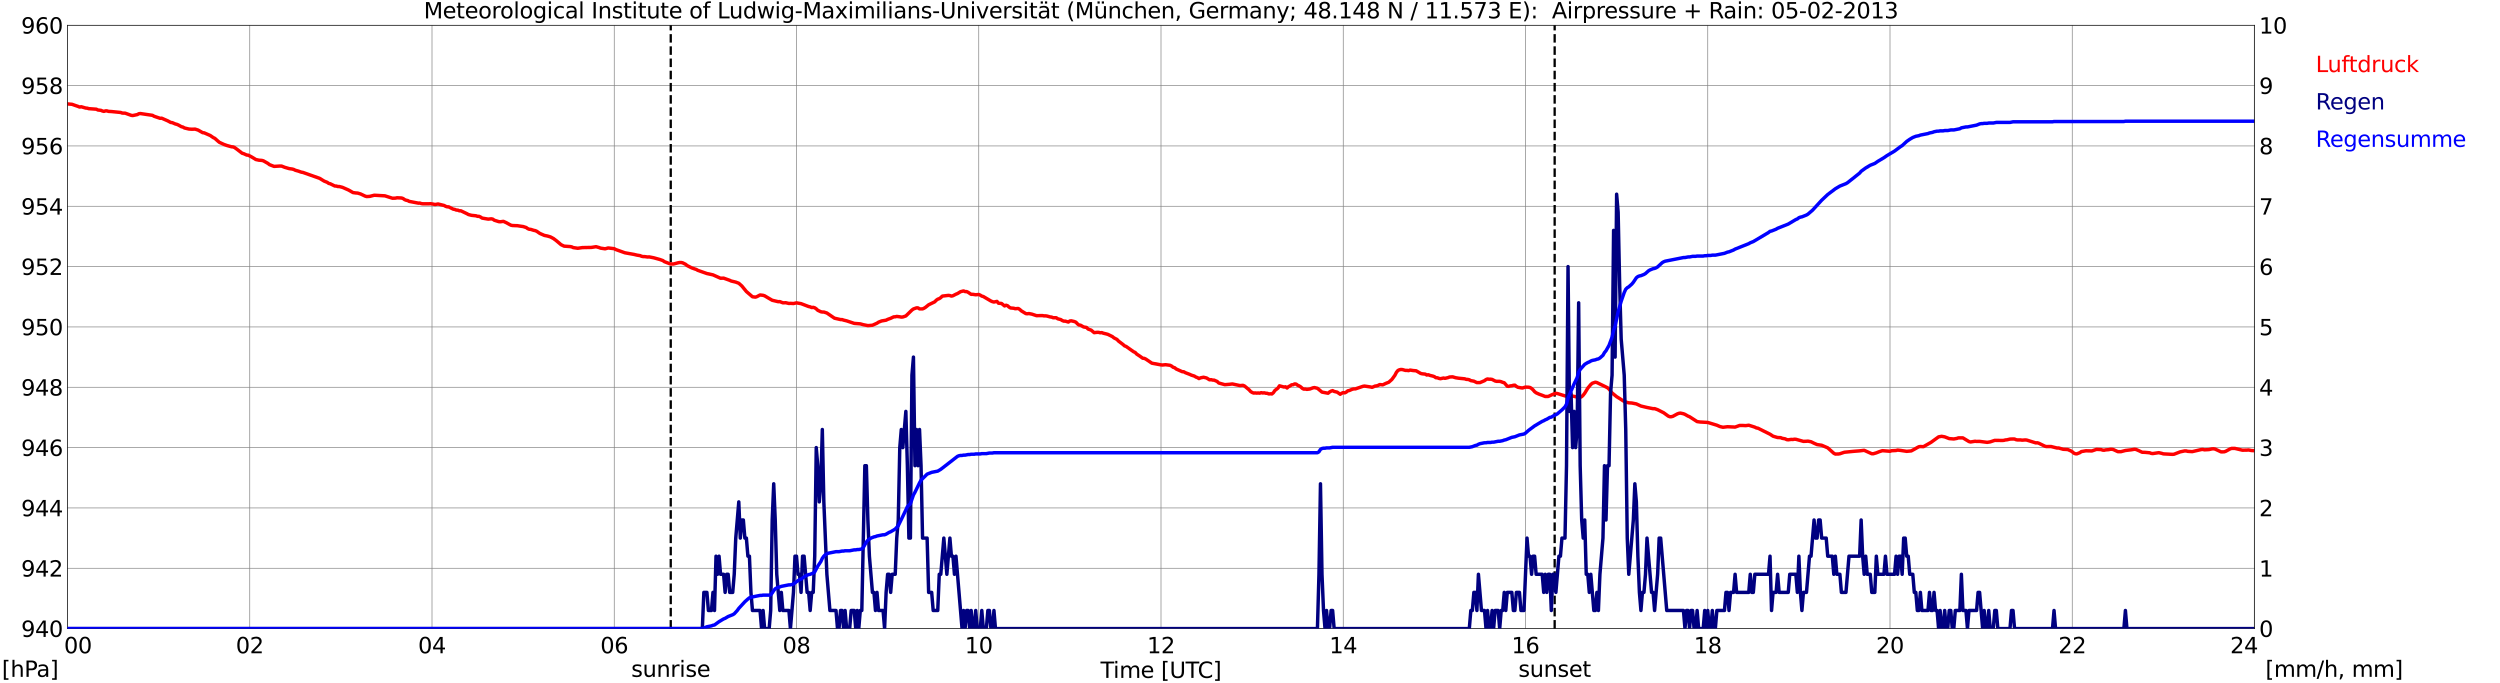 <?xml version="1.0" encoding="utf-8" standalone="no"?>
<!DOCTYPE svg PUBLIC "-//W3C//DTD SVG 1.1//EN"
  "http://www.w3.org/Graphics/SVG/1.1/DTD/svg11.dtd">
<svg xmlns:xlink="http://www.w3.org/1999/xlink" width="1085.4pt" height="296.64pt" viewBox="0 0 1085.4 296.64" xmlns="http://www.w3.org/2000/svg" version="1.1">
 <defs>
  <style type="text/css">*{stroke-linejoin: round; stroke-linecap: butt}</style>
 </defs>
 <g id="figure_1">
  <g id="patch_1">
   <path d="M 0 296.64 
L 1085.4 296.64 
L 1085.4 0 
L 0 0 
z
" style="fill: #ffffff"/>
  </g>
  <g id="axes_1">
   <g id="patch_2">
    <path d="M 29.306 272.909 
L 978.814 272.909 
L 978.814 10.976 
L 29.306 10.976 
z
" style="fill: #ffffff"/>
   </g>
   <g id="patch_3">
    <path d="M 978.814 272.909 
L 978.814 272.909 
L 978.814 10.976 
L 978.814 10.976 
z
" clip-path="url(#p480152a819)" style="fill: #d3d3d3; opacity: 0.25; stroke: #d3d3d3; stroke-linejoin: miter"/>
   </g>
   <g id="matplotlib.axis_1">
    <g id="xtick_1">
     <g id="line2d_1">
      <path d="M 29.306 272.909 
L 29.306 10.976 
" clip-path="url(#p480152a819)" style="fill: none; stroke: #808080; stroke-width: 0.3; stroke-linecap: square"/>
     </g>
     <g id="line2d_2"/>
     <g id="text_1">
      <!--    00 -->
      <g transform="translate(18.733 283.627) scale(0.095 -0.095)">
       <defs>
        <path id="DejaVuSans-20" transform="scale(0.016)"/>
        <path id="DejaVuSans-30" d="M 2034 4250 
Q 1547 4250 1301 3770 
Q 1056 3291 1056 2328 
Q 1056 1369 1301 889 
Q 1547 409 2034 409 
Q 2525 409 2770 889 
Q 3016 1369 3016 2328 
Q 3016 3291 2770 3770 
Q 2525 4250 2034 4250 
z
M 2034 4750 
Q 2819 4750 3233 4129 
Q 3647 3509 3647 2328 
Q 3647 1150 3233 529 
Q 2819 -91 2034 -91 
Q 1250 -91 836 529 
Q 422 1150 422 2328 
Q 422 3509 836 4129 
Q 1250 4750 2034 4750 
z
" transform="scale(0.016)"/>
       </defs>
       <use xlink:href="#DejaVuSans-20"/>
       <use xlink:href="#DejaVuSans-20" transform="translate(31.787 0)"/>
       <use xlink:href="#DejaVuSans-20" transform="translate(63.574 0)"/>
       <use xlink:href="#DejaVuSans-30" transform="translate(95.361 0)"/>
       <use xlink:href="#DejaVuSans-30" transform="translate(158.984 0)"/>
      </g>
     </g>
    </g>
    <g id="xtick_2">
     <g id="line2d_3">
      <path d="M 108.431 272.909 
L 108.431 10.976 
" clip-path="url(#p480152a819)" style="fill: none; stroke: #808080; stroke-width: 0.3; stroke-linecap: square"/>
     </g>
     <g id="line2d_4"/>
     <g id="text_2">
      <!-- 02 -->
      <g transform="translate(102.387 283.627) scale(0.095 -0.095)">
       <defs>
        <path id="DejaVuSans-32" d="M 1228 531 
L 3431 531 
L 3431 0 
L 469 0 
L 469 531 
Q 828 903 1448 1529 
Q 2069 2156 2228 2338 
Q 2531 2678 2651 2914 
Q 2772 3150 2772 3378 
Q 2772 3750 2511 3984 
Q 2250 4219 1831 4219 
Q 1534 4219 1204 4116 
Q 875 4013 500 3803 
L 500 4441 
Q 881 4594 1212 4672 
Q 1544 4750 1819 4750 
Q 2544 4750 2975 4387 
Q 3406 4025 3406 3419 
Q 3406 3131 3298 2873 
Q 3191 2616 2906 2266 
Q 2828 2175 2409 1742 
Q 1991 1309 1228 531 
z
" transform="scale(0.016)"/>
       </defs>
       <use xlink:href="#DejaVuSans-30"/>
       <use xlink:href="#DejaVuSans-32" transform="translate(63.623 0)"/>
      </g>
     </g>
    </g>
    <g id="xtick_3">
     <g id="line2d_5">
      <path d="M 187.557 272.909 
L 187.557 10.976 
" clip-path="url(#p480152a819)" style="fill: none; stroke: #808080; stroke-width: 0.3; stroke-linecap: square"/>
     </g>
     <g id="line2d_6"/>
     <g id="text_3">
      <!-- 04 -->
      <g transform="translate(181.513 283.627) scale(0.095 -0.095)">
       <defs>
        <path id="DejaVuSans-34" d="M 2419 4116 
L 825 1625 
L 2419 1625 
L 2419 4116 
z
M 2253 4666 
L 3047 4666 
L 3047 1625 
L 3713 1625 
L 3713 1100 
L 3047 1100 
L 3047 0 
L 2419 0 
L 2419 1100 
L 313 1100 
L 313 1709 
L 2253 4666 
z
" transform="scale(0.016)"/>
       </defs>
       <use xlink:href="#DejaVuSans-30"/>
       <use xlink:href="#DejaVuSans-34" transform="translate(63.623 0)"/>
      </g>
     </g>
    </g>
    <g id="xtick_4">
     <g id="line2d_7">
      <path d="M 266.683 272.909 
L 266.683 10.976 
" clip-path="url(#p480152a819)" style="fill: none; stroke: #808080; stroke-width: 0.3; stroke-linecap: square"/>
     </g>
     <g id="line2d_8"/>
     <g id="text_4">
      <!-- 06 -->
      <g transform="translate(260.638 283.627) scale(0.095 -0.095)">
       <defs>
        <path id="DejaVuSans-36" d="M 2113 2584 
Q 1688 2584 1439 2293 
Q 1191 2003 1191 1497 
Q 1191 994 1439 701 
Q 1688 409 2113 409 
Q 2538 409 2786 701 
Q 3034 994 3034 1497 
Q 3034 2003 2786 2293 
Q 2538 2584 2113 2584 
z
M 3366 4563 
L 3366 3988 
Q 3128 4100 2886 4159 
Q 2644 4219 2406 4219 
Q 1781 4219 1451 3797 
Q 1122 3375 1075 2522 
Q 1259 2794 1537 2939 
Q 1816 3084 2150 3084 
Q 2853 3084 3261 2657 
Q 3669 2231 3669 1497 
Q 3669 778 3244 343 
Q 2819 -91 2113 -91 
Q 1303 -91 875 529 
Q 447 1150 447 2328 
Q 447 3434 972 4092 
Q 1497 4750 2381 4750 
Q 2619 4750 2861 4703 
Q 3103 4656 3366 4563 
z
" transform="scale(0.016)"/>
       </defs>
       <use xlink:href="#DejaVuSans-30"/>
       <use xlink:href="#DejaVuSans-36" transform="translate(63.623 0)"/>
      </g>
     </g>
    </g>
    <g id="xtick_5">
     <g id="line2d_9">
      <path d="M 345.808 272.909 
L 345.808 10.976 
" clip-path="url(#p480152a819)" style="fill: none; stroke: #808080; stroke-width: 0.3; stroke-linecap: square"/>
     </g>
     <g id="line2d_10"/>
     <g id="text_5">
      <!-- 08 -->
      <g transform="translate(339.764 283.627) scale(0.095 -0.095)">
       <defs>
        <path id="DejaVuSans-38" d="M 2034 2216 
Q 1584 2216 1326 1975 
Q 1069 1734 1069 1313 
Q 1069 891 1326 650 
Q 1584 409 2034 409 
Q 2484 409 2743 651 
Q 3003 894 3003 1313 
Q 3003 1734 2745 1975 
Q 2488 2216 2034 2216 
z
M 1403 2484 
Q 997 2584 770 2862 
Q 544 3141 544 3541 
Q 544 4100 942 4425 
Q 1341 4750 2034 4750 
Q 2731 4750 3128 4425 
Q 3525 4100 3525 3541 
Q 3525 3141 3298 2862 
Q 3072 2584 2669 2484 
Q 3125 2378 3379 2068 
Q 3634 1759 3634 1313 
Q 3634 634 3220 271 
Q 2806 -91 2034 -91 
Q 1263 -91 848 271 
Q 434 634 434 1313 
Q 434 1759 690 2068 
Q 947 2378 1403 2484 
z
M 1172 3481 
Q 1172 3119 1398 2916 
Q 1625 2713 2034 2713 
Q 2441 2713 2670 2916 
Q 2900 3119 2900 3481 
Q 2900 3844 2670 4047 
Q 2441 4250 2034 4250 
Q 1625 4250 1398 4047 
Q 1172 3844 1172 3481 
z
" transform="scale(0.016)"/>
       </defs>
       <use xlink:href="#DejaVuSans-30"/>
       <use xlink:href="#DejaVuSans-38" transform="translate(63.623 0)"/>
      </g>
     </g>
    </g>
    <g id="xtick_6">
     <g id="line2d_11">
      <path d="M 424.934 272.909 
L 424.934 10.976 
" clip-path="url(#p480152a819)" style="fill: none; stroke: #808080; stroke-width: 0.3; stroke-linecap: square"/>
     </g>
     <g id="line2d_12"/>
     <g id="text_6">
      <!-- 10 -->
      <g transform="translate(418.89 283.627) scale(0.095 -0.095)">
       <defs>
        <path id="DejaVuSans-31" d="M 794 531 
L 1825 531 
L 1825 4091 
L 703 3866 
L 703 4441 
L 1819 4666 
L 2450 4666 
L 2450 531 
L 3481 531 
L 3481 0 
L 794 0 
L 794 531 
z
" transform="scale(0.016)"/>
       </defs>
       <use xlink:href="#DejaVuSans-31"/>
       <use xlink:href="#DejaVuSans-30" transform="translate(63.623 0)"/>
      </g>
     </g>
    </g>
    <g id="xtick_7">
     <g id="line2d_13">
      <path d="M 504.06 272.909 
L 504.06 10.976 
" clip-path="url(#p480152a819)" style="fill: none; stroke: #808080; stroke-width: 0.3; stroke-linecap: square"/>
     </g>
     <g id="line2d_14"/>
     <g id="text_7">
      <!-- 12 -->
      <g transform="translate(498.015 283.627) scale(0.095 -0.095)">
       <use xlink:href="#DejaVuSans-31"/>
       <use xlink:href="#DejaVuSans-32" transform="translate(63.623 0)"/>
      </g>
     </g>
    </g>
    <g id="xtick_8">
     <g id="line2d_15">
      <path d="M 583.185 272.909 
L 583.185 10.976 
" clip-path="url(#p480152a819)" style="fill: none; stroke: #808080; stroke-width: 0.3; stroke-linecap: square"/>
     </g>
     <g id="line2d_16"/>
     <g id="text_8">
      <!-- 14 -->
      <g transform="translate(577.141 283.627) scale(0.095 -0.095)">
       <use xlink:href="#DejaVuSans-31"/>
       <use xlink:href="#DejaVuSans-34" transform="translate(63.623 0)"/>
      </g>
     </g>
    </g>
    <g id="xtick_9">
     <g id="line2d_17">
      <path d="M 662.311 272.909 
L 662.311 10.976 
" clip-path="url(#p480152a819)" style="fill: none; stroke: #808080; stroke-width: 0.3; stroke-linecap: square"/>
     </g>
     <g id="line2d_18"/>
     <g id="text_9">
      <!-- 16 -->
      <g transform="translate(656.267 283.627) scale(0.095 -0.095)">
       <use xlink:href="#DejaVuSans-31"/>
       <use xlink:href="#DejaVuSans-36" transform="translate(63.623 0)"/>
      </g>
     </g>
    </g>
    <g id="xtick_10">
     <g id="line2d_19">
      <path d="M 741.437 272.909 
L 741.437 10.976 
" clip-path="url(#p480152a819)" style="fill: none; stroke: #808080; stroke-width: 0.3; stroke-linecap: square"/>
     </g>
     <g id="line2d_20"/>
     <g id="text_10">
      <!-- 18 -->
      <g transform="translate(735.392 283.627) scale(0.095 -0.095)">
       <use xlink:href="#DejaVuSans-31"/>
       <use xlink:href="#DejaVuSans-38" transform="translate(63.623 0)"/>
      </g>
     </g>
    </g>
    <g id="xtick_11">
     <g id="line2d_21">
      <path d="M 820.562 272.909 
L 820.562 10.976 
" clip-path="url(#p480152a819)" style="fill: none; stroke: #808080; stroke-width: 0.3; stroke-linecap: square"/>
     </g>
     <g id="line2d_22"/>
     <g id="text_11">
      <!-- 20 -->
      <g transform="translate(814.518 283.627) scale(0.095 -0.095)">
       <use xlink:href="#DejaVuSans-32"/>
       <use xlink:href="#DejaVuSans-30" transform="translate(63.623 0)"/>
      </g>
     </g>
    </g>
    <g id="xtick_12">
     <g id="line2d_23">
      <path d="M 899.688 272.909 
L 899.688 10.976 
" clip-path="url(#p480152a819)" style="fill: none; stroke: #808080; stroke-width: 0.3; stroke-linecap: square"/>
     </g>
     <g id="line2d_24"/>
     <g id="text_12">
      <!-- 22 -->
      <g transform="translate(893.644 283.627) scale(0.095 -0.095)">
       <use xlink:href="#DejaVuSans-32"/>
       <use xlink:href="#DejaVuSans-32" transform="translate(63.623 0)"/>
      </g>
     </g>
    </g>
    <g id="xtick_13">
     <g id="line2d_25">
      <path d="M 978.814 272.909 
L 978.814 10.976 
" clip-path="url(#p480152a819)" style="fill: none; stroke: #808080; stroke-width: 0.3; stroke-linecap: square"/>
     </g>
     <g id="line2d_26"/>
     <g id="text_13">
      <!-- 24    -->
      <g transform="translate(968.241 283.627) scale(0.095 -0.095)">
       <use xlink:href="#DejaVuSans-32"/>
       <use xlink:href="#DejaVuSans-34" transform="translate(63.623 0)"/>
       <use xlink:href="#DejaVuSans-20" transform="translate(127.246 0)"/>
       <use xlink:href="#DejaVuSans-20" transform="translate(159.033 0)"/>
       <use xlink:href="#DejaVuSans-20" transform="translate(190.82 0)"/>
      </g>
     </g>
    </g>
    <g id="text_14">
     <!-- Time [UTC] -->
     <g transform="translate(477.806 294.322) scale(0.095 -0.095)">
      <defs>
       <path id="DejaVuSans-54" d="M -19 4666 
L 3928 4666 
L 3928 4134 
L 2272 4134 
L 2272 0 
L 1638 0 
L 1638 4134 
L -19 4134 
L -19 4666 
z
" transform="scale(0.016)"/>
       <path id="DejaVuSans-69" d="M 603 3500 
L 1178 3500 
L 1178 0 
L 603 0 
L 603 3500 
z
M 603 4863 
L 1178 4863 
L 1178 4134 
L 603 4134 
L 603 4863 
z
" transform="scale(0.016)"/>
       <path id="DejaVuSans-6d" d="M 3328 2828 
Q 3544 3216 3844 3400 
Q 4144 3584 4550 3584 
Q 5097 3584 5394 3201 
Q 5691 2819 5691 2113 
L 5691 0 
L 5113 0 
L 5113 2094 
Q 5113 2597 4934 2840 
Q 4756 3084 4391 3084 
Q 3944 3084 3684 2787 
Q 3425 2491 3425 1978 
L 3425 0 
L 2847 0 
L 2847 2094 
Q 2847 2600 2669 2842 
Q 2491 3084 2119 3084 
Q 1678 3084 1418 2786 
Q 1159 2488 1159 1978 
L 1159 0 
L 581 0 
L 581 3500 
L 1159 3500 
L 1159 2956 
Q 1356 3278 1631 3431 
Q 1906 3584 2284 3584 
Q 2666 3584 2933 3390 
Q 3200 3197 3328 2828 
z
" transform="scale(0.016)"/>
       <path id="DejaVuSans-65" d="M 3597 1894 
L 3597 1613 
L 953 1613 
Q 991 1019 1311 708 
Q 1631 397 2203 397 
Q 2534 397 2845 478 
Q 3156 559 3463 722 
L 3463 178 
Q 3153 47 2828 -22 
Q 2503 -91 2169 -91 
Q 1331 -91 842 396 
Q 353 884 353 1716 
Q 353 2575 817 3079 
Q 1281 3584 2069 3584 
Q 2775 3584 3186 3129 
Q 3597 2675 3597 1894 
z
M 3022 2063 
Q 3016 2534 2758 2815 
Q 2500 3097 2075 3097 
Q 1594 3097 1305 2825 
Q 1016 2553 972 2059 
L 3022 2063 
z
" transform="scale(0.016)"/>
       <path id="DejaVuSans-5b" d="M 550 4863 
L 1875 4863 
L 1875 4416 
L 1125 4416 
L 1125 -397 
L 1875 -397 
L 1875 -844 
L 550 -844 
L 550 4863 
z
" transform="scale(0.016)"/>
       <path id="DejaVuSans-55" d="M 556 4666 
L 1191 4666 
L 1191 1831 
Q 1191 1081 1462 751 
Q 1734 422 2344 422 
Q 2950 422 3222 751 
Q 3494 1081 3494 1831 
L 3494 4666 
L 4128 4666 
L 4128 1753 
Q 4128 841 3676 375 
Q 3225 -91 2344 -91 
Q 1459 -91 1007 375 
Q 556 841 556 1753 
L 556 4666 
z
" transform="scale(0.016)"/>
       <path id="DejaVuSans-43" d="M 4122 4306 
L 4122 3641 
Q 3803 3938 3442 4084 
Q 3081 4231 2675 4231 
Q 1875 4231 1450 3742 
Q 1025 3253 1025 2328 
Q 1025 1406 1450 917 
Q 1875 428 2675 428 
Q 3081 428 3442 575 
Q 3803 722 4122 1019 
L 4122 359 
Q 3791 134 3420 21 
Q 3050 -91 2638 -91 
Q 1578 -91 968 557 
Q 359 1206 359 2328 
Q 359 3453 968 4101 
Q 1578 4750 2638 4750 
Q 3056 4750 3426 4639 
Q 3797 4528 4122 4306 
z
" transform="scale(0.016)"/>
       <path id="DejaVuSans-5d" d="M 1947 4863 
L 1947 -844 
L 622 -844 
L 622 -397 
L 1369 -397 
L 1369 4416 
L 622 4416 
L 622 4863 
L 1947 4863 
z
" transform="scale(0.016)"/>
      </defs>
      <use xlink:href="#DejaVuSans-54"/>
      <use xlink:href="#DejaVuSans-69" transform="translate(57.959 0)"/>
      <use xlink:href="#DejaVuSans-6d" transform="translate(85.742 0)"/>
      <use xlink:href="#DejaVuSans-65" transform="translate(183.154 0)"/>
      <use xlink:href="#DejaVuSans-20" transform="translate(244.678 0)"/>
      <use xlink:href="#DejaVuSans-5b" transform="translate(276.465 0)"/>
      <use xlink:href="#DejaVuSans-55" transform="translate(315.479 0)"/>
      <use xlink:href="#DejaVuSans-54" transform="translate(388.672 0)"/>
      <use xlink:href="#DejaVuSans-43" transform="translate(443.881 0)"/>
      <use xlink:href="#DejaVuSans-5d" transform="translate(513.705 0)"/>
     </g>
    </g>
   </g>
   <g id="matplotlib.axis_2">
    <g id="ytick_1">
     <g id="line2d_27">
      <path d="M 29.306 272.909 
L 978.814 272.909 
" clip-path="url(#p480152a819)" style="fill: none; stroke: #808080; stroke-width: 0.3; stroke-linecap: square"/>
     </g>
     <g id="line2d_28"/>
     <g id="text_15">
      <!-- 940 -->
      <g transform="translate(9.173 276.518) scale(0.095 -0.095)">
       <defs>
        <path id="DejaVuSans-39" d="M 703 97 
L 703 672 
Q 941 559 1184 500 
Q 1428 441 1663 441 
Q 2288 441 2617 861 
Q 2947 1281 2994 2138 
Q 2813 1869 2534 1725 
Q 2256 1581 1919 1581 
Q 1219 1581 811 2004 
Q 403 2428 403 3163 
Q 403 3881 828 4315 
Q 1253 4750 1959 4750 
Q 2769 4750 3195 4129 
Q 3622 3509 3622 2328 
Q 3622 1225 3098 567 
Q 2575 -91 1691 -91 
Q 1453 -91 1209 -44 
Q 966 3 703 97 
z
M 1959 2075 
Q 2384 2075 2632 2365 
Q 2881 2656 2881 3163 
Q 2881 3666 2632 3958 
Q 2384 4250 1959 4250 
Q 1534 4250 1286 3958 
Q 1038 3666 1038 3163 
Q 1038 2656 1286 2365 
Q 1534 2075 1959 2075 
z
" transform="scale(0.016)"/>
       </defs>
       <use xlink:href="#DejaVuSans-39"/>
       <use xlink:href="#DejaVuSans-34" transform="translate(63.623 0)"/>
       <use xlink:href="#DejaVuSans-30" transform="translate(127.246 0)"/>
      </g>
     </g>
    </g>
    <g id="ytick_2">
     <g id="line2d_29">
      <path d="M 29.306 246.715 
L 978.814 246.715 
" clip-path="url(#p480152a819)" style="fill: none; stroke: #808080; stroke-width: 0.3; stroke-linecap: square"/>
     </g>
     <g id="line2d_30"/>
     <g id="text_16">
      <!-- 942 -->
      <g transform="translate(9.173 250.325) scale(0.095 -0.095)">
       <use xlink:href="#DejaVuSans-39"/>
       <use xlink:href="#DejaVuSans-34" transform="translate(63.623 0)"/>
       <use xlink:href="#DejaVuSans-32" transform="translate(127.246 0)"/>
      </g>
     </g>
    </g>
    <g id="ytick_3">
     <g id="line2d_31">
      <path d="M 29.306 220.522 
L 978.814 220.522 
" clip-path="url(#p480152a819)" style="fill: none; stroke: #808080; stroke-width: 0.3; stroke-linecap: square"/>
     </g>
     <g id="line2d_32"/>
     <g id="text_17">
      <!-- 944 -->
      <g transform="translate(9.173 224.131) scale(0.095 -0.095)">
       <use xlink:href="#DejaVuSans-39"/>
       <use xlink:href="#DejaVuSans-34" transform="translate(63.623 0)"/>
       <use xlink:href="#DejaVuSans-34" transform="translate(127.246 0)"/>
      </g>
     </g>
    </g>
    <g id="ytick_4">
     <g id="line2d_33">
      <path d="M 29.306 194.329 
L 978.814 194.329 
" clip-path="url(#p480152a819)" style="fill: none; stroke: #808080; stroke-width: 0.3; stroke-linecap: square"/>
     </g>
     <g id="line2d_34"/>
     <g id="text_18">
      <!-- 946 -->
      <g transform="translate(9.173 197.938) scale(0.095 -0.095)">
       <use xlink:href="#DejaVuSans-39"/>
       <use xlink:href="#DejaVuSans-34" transform="translate(63.623 0)"/>
       <use xlink:href="#DejaVuSans-36" transform="translate(127.246 0)"/>
      </g>
     </g>
    </g>
    <g id="ytick_5">
     <g id="line2d_35">
      <path d="M 29.306 168.136 
L 978.814 168.136 
" clip-path="url(#p480152a819)" style="fill: none; stroke: #808080; stroke-width: 0.3; stroke-linecap: square"/>
     </g>
     <g id="line2d_36"/>
     <g id="text_19">
      <!-- 948 -->
      <g transform="translate(9.173 171.745) scale(0.095 -0.095)">
       <use xlink:href="#DejaVuSans-39"/>
       <use xlink:href="#DejaVuSans-34" transform="translate(63.623 0)"/>
       <use xlink:href="#DejaVuSans-38" transform="translate(127.246 0)"/>
      </g>
     </g>
    </g>
    <g id="ytick_6">
     <g id="line2d_37">
      <path d="M 29.306 141.942 
L 978.814 141.942 
" clip-path="url(#p480152a819)" style="fill: none; stroke: #808080; stroke-width: 0.3; stroke-linecap: square"/>
     </g>
     <g id="line2d_38"/>
     <g id="text_20">
      <!-- 950 -->
      <g transform="translate(9.173 145.551) scale(0.095 -0.095)">
       <defs>
        <path id="DejaVuSans-35" d="M 691 4666 
L 3169 4666 
L 3169 4134 
L 1269 4134 
L 1269 2991 
Q 1406 3038 1543 3061 
Q 1681 3084 1819 3084 
Q 2600 3084 3056 2656 
Q 3513 2228 3513 1497 
Q 3513 744 3044 326 
Q 2575 -91 1722 -91 
Q 1428 -91 1123 -41 
Q 819 9 494 109 
L 494 744 
Q 775 591 1075 516 
Q 1375 441 1709 441 
Q 2250 441 2565 725 
Q 2881 1009 2881 1497 
Q 2881 1984 2565 2268 
Q 2250 2553 1709 2553 
Q 1456 2553 1204 2497 
Q 953 2441 691 2322 
L 691 4666 
z
" transform="scale(0.016)"/>
       </defs>
       <use xlink:href="#DejaVuSans-39"/>
       <use xlink:href="#DejaVuSans-35" transform="translate(63.623 0)"/>
       <use xlink:href="#DejaVuSans-30" transform="translate(127.246 0)"/>
      </g>
     </g>
    </g>
    <g id="ytick_7">
     <g id="line2d_39">
      <path d="M 29.306 115.749 
L 978.814 115.749 
" clip-path="url(#p480152a819)" style="fill: none; stroke: #808080; stroke-width: 0.3; stroke-linecap: square"/>
     </g>
     <g id="line2d_40"/>
     <g id="text_21">
      <!-- 952 -->
      <g transform="translate(9.173 119.358) scale(0.095 -0.095)">
       <use xlink:href="#DejaVuSans-39"/>
       <use xlink:href="#DejaVuSans-35" transform="translate(63.623 0)"/>
       <use xlink:href="#DejaVuSans-32" transform="translate(127.246 0)"/>
      </g>
     </g>
    </g>
    <g id="ytick_8">
     <g id="line2d_41">
      <path d="M 29.306 89.556 
L 978.814 89.556 
" clip-path="url(#p480152a819)" style="fill: none; stroke: #808080; stroke-width: 0.3; stroke-linecap: square"/>
     </g>
     <g id="line2d_42"/>
     <g id="text_22">
      <!-- 954 -->
      <g transform="translate(9.173 93.165) scale(0.095 -0.095)">
       <use xlink:href="#DejaVuSans-39"/>
       <use xlink:href="#DejaVuSans-35" transform="translate(63.623 0)"/>
       <use xlink:href="#DejaVuSans-34" transform="translate(127.246 0)"/>
      </g>
     </g>
    </g>
    <g id="ytick_9">
     <g id="line2d_43">
      <path d="M 29.306 63.362 
L 978.814 63.362 
" clip-path="url(#p480152a819)" style="fill: none; stroke: #808080; stroke-width: 0.3; stroke-linecap: square"/>
     </g>
     <g id="line2d_44"/>
     <g id="text_23">
      <!-- 956 -->
      <g transform="translate(9.173 66.972) scale(0.095 -0.095)">
       <use xlink:href="#DejaVuSans-39"/>
       <use xlink:href="#DejaVuSans-35" transform="translate(63.623 0)"/>
       <use xlink:href="#DejaVuSans-36" transform="translate(127.246 0)"/>
      </g>
     </g>
    </g>
    <g id="ytick_10">
     <g id="line2d_45">
      <path d="M 29.306 37.169 
L 978.814 37.169 
" clip-path="url(#p480152a819)" style="fill: none; stroke: #808080; stroke-width: 0.3; stroke-linecap: square"/>
     </g>
     <g id="line2d_46"/>
     <g id="text_24">
      <!-- 958 -->
      <g transform="translate(9.173 40.778) scale(0.095 -0.095)">
       <use xlink:href="#DejaVuSans-39"/>
       <use xlink:href="#DejaVuSans-35" transform="translate(63.623 0)"/>
       <use xlink:href="#DejaVuSans-38" transform="translate(127.246 0)"/>
      </g>
     </g>
    </g>
    <g id="ytick_11">
     <g id="line2d_47">
      <path d="M 29.306 10.976 
L 978.814 10.976 
" clip-path="url(#p480152a819)" style="fill: none; stroke: #808080; stroke-width: 0.3; stroke-linecap: square"/>
     </g>
     <g id="line2d_48"/>
     <g id="text_25">
      <!-- 960 -->
      <g transform="translate(9.173 14.585) scale(0.095 -0.095)">
       <use xlink:href="#DejaVuSans-39"/>
       <use xlink:href="#DejaVuSans-36" transform="translate(63.623 0)"/>
       <use xlink:href="#DejaVuSans-30" transform="translate(127.246 0)"/>
      </g>
     </g>
    </g>
   </g>
   <g id="line2d_49">
    <path d="M 291.212 272.909 
L 291.212 10.976 
" clip-path="url(#p480152a819)" style="fill: none; stroke-dasharray: 3.7,1.6; stroke-dashoffset: 0; stroke: #000000"/>
   </g>
   <g id="line2d_50">
    <path d="M 674.971 272.909 
L 674.971 10.976 
" clip-path="url(#p480152a819)" style="fill: none; stroke-dasharray: 3.7,1.6; stroke-dashoffset: 0; stroke: #000000"/>
   </g>
   <g id="line2d_51">
    <path d="M 29.306 45.114 
L 31.284 45.289 
L 32.603 45.76 
L 33.921 46.206 
L 34.581 46.494 
L 35.24 46.337 
L 37.218 46.913 
L 37.878 46.965 
L 38.537 47.175 
L 41.834 47.411 
L 42.493 47.751 
L 43.812 47.908 
L 44.472 48.196 
L 45.131 48.354 
L 45.79 48.144 
L 46.45 48.144 
L 47.109 48.354 
L 48.428 48.432 
L 52.384 48.825 
L 53.043 49.087 
L 54.362 49.139 
L 57 50.082 
L 57.659 50.161 
L 59.637 49.742 
L 60.297 49.375 
L 60.956 49.296 
L 63.594 49.689 
L 65.572 49.978 
L 66.231 50.082 
L 66.89 50.475 
L 69.528 51.366 
L 70.187 51.313 
L 72.825 52.466 
L 74.144 53.173 
L 74.803 53.252 
L 76.122 53.828 
L 76.781 53.985 
L 77.441 54.273 
L 78.759 55.007 
L 79.419 55.164 
L 80.078 55.557 
L 82.056 56.028 
L 83.375 56.107 
L 84.694 56.054 
L 86.013 56.473 
L 87.991 57.6 
L 88.65 57.678 
L 91.288 58.831 
L 92.606 59.748 
L 93.266 60.062 
L 94.584 61.241 
L 95.244 61.791 
L 97.222 62.707 
L 98.541 63.179 
L 100.519 63.729 
L 101.178 63.781 
L 101.838 64.043 
L 103.156 65.012 
L 105.135 66.532 
L 105.794 66.715 
L 107.113 67.317 
L 107.772 67.37 
L 109.091 68.051 
L 110.41 68.837 
L 111.069 69.256 
L 112.388 69.544 
L 113.707 69.649 
L 114.366 69.832 
L 116.344 70.958 
L 117.003 71.482 
L 118.982 72.242 
L 121.619 72.085 
L 122.278 72.111 
L 123.597 72.635 
L 125.575 73.211 
L 126.894 73.394 
L 127.553 73.578 
L 128.213 73.918 
L 129.532 74.285 
L 130.85 74.756 
L 131.51 74.861 
L 138.763 77.428 
L 140.741 78.633 
L 142.06 79.157 
L 142.719 79.628 
L 143.379 79.786 
L 145.357 80.755 
L 146.016 80.781 
L 146.676 80.99 
L 147.335 80.99 
L 148.654 81.331 
L 151.291 82.483 
L 153.269 83.61 
L 154.588 83.793 
L 155.247 83.819 
L 156.566 84.212 
L 158.544 85.155 
L 159.204 85.338 
L 160.523 85.26 
L 162.501 84.762 
L 167.116 85.024 
L 170.413 86.072 
L 171.732 86.02 
L 172.391 85.862 
L 174.37 85.967 
L 175.029 86.203 
L 175.688 86.674 
L 176.348 86.936 
L 177.007 87.067 
L 177.666 87.434 
L 181.623 88.194 
L 182.282 88.167 
L 182.941 88.403 
L 183.601 88.482 
L 184.92 88.482 
L 186.238 88.482 
L 186.898 88.429 
L 188.217 88.639 
L 188.876 88.796 
L 190.195 88.56 
L 192.832 89.215 
L 193.492 89.582 
L 194.151 89.791 
L 194.81 89.818 
L 196.788 90.813 
L 197.448 90.918 
L 198.107 91.206 
L 198.767 91.232 
L 199.426 91.52 
L 200.085 91.52 
L 202.723 92.777 
L 203.382 93.144 
L 204.701 93.485 
L 206.679 93.694 
L 207.339 93.93 
L 207.998 93.93 
L 208.657 94.244 
L 209.317 94.69 
L 211.954 95.135 
L 213.273 95.004 
L 213.932 95.135 
L 214.592 95.606 
L 216.57 96.235 
L 217.229 96.287 
L 218.548 96.104 
L 219.867 96.706 
L 221.186 97.44 
L 221.845 97.78 
L 222.504 97.911 
L 223.823 97.964 
L 224.482 97.964 
L 225.801 98.173 
L 227.12 98.357 
L 228.439 98.776 
L 229.098 99.247 
L 229.757 99.535 
L 230.417 99.588 
L 231.736 100.007 
L 232.395 100.138 
L 233.054 100.426 
L 234.373 101.343 
L 236.351 102.207 
L 237.67 102.469 
L 238.989 102.862 
L 240.308 103.569 
L 241.626 104.564 
L 243.604 106.241 
L 244.923 106.869 
L 247.561 107.053 
L 248.22 107.184 
L 248.88 107.498 
L 250.858 107.786 
L 252.836 107.498 
L 256.792 107.419 
L 258.77 107.105 
L 260.089 107.472 
L 260.748 107.734 
L 262.726 108.022 
L 264.045 107.655 
L 266.683 107.97 
L 267.342 108.336 
L 271.298 109.751 
L 275.255 110.458 
L 276.573 110.772 
L 277.892 110.982 
L 278.552 111.27 
L 279.211 111.401 
L 279.87 111.401 
L 281.189 111.584 
L 281.849 111.532 
L 283.827 111.925 
L 286.464 112.658 
L 287.783 113.13 
L 288.442 113.601 
L 291.08 114.623 
L 292.399 114.623 
L 294.377 114.099 
L 295.036 113.968 
L 295.696 113.968 
L 296.355 114.099 
L 297.674 114.754 
L 298.333 115.304 
L 300.311 116.299 
L 301.63 116.77 
L 302.289 116.98 
L 302.949 117.373 
L 306.905 118.761 
L 309.543 119.337 
L 312.839 120.804 
L 314.158 120.752 
L 315.477 121.223 
L 316.796 121.695 
L 317.455 122.009 
L 319.433 122.481 
L 320.752 122.978 
L 322.071 124.157 
L 324.049 126.567 
L 326.686 128.846 
L 328.005 129.003 
L 328.665 128.767 
L 329.983 128.06 
L 331.302 128.217 
L 331.961 128.426 
L 333.28 129.212 
L 335.258 130.365 
L 337.896 130.993 
L 338.555 130.941 
L 339.874 131.465 
L 341.193 131.439 
L 342.512 131.753 
L 343.171 131.701 
L 344.49 131.779 
L 345.808 131.491 
L 347.787 131.832 
L 351.083 133.089 
L 351.743 133.22 
L 352.402 133.534 
L 353.062 133.429 
L 353.721 133.639 
L 354.38 134.084 
L 355.04 134.713 
L 356.359 135.342 
L 357.018 135.472 
L 357.677 135.472 
L 358.996 135.892 
L 362.293 138.144 
L 364.93 138.747 
L 365.59 138.747 
L 366.249 138.982 
L 367.568 139.297 
L 370.865 140.397 
L 373.502 140.606 
L 374.821 140.973 
L 376.799 141.366 
L 378.777 141.209 
L 380.756 140.318 
L 381.415 139.873 
L 382.734 139.349 
L 384.712 139.009 
L 385.371 138.668 
L 386.69 138.197 
L 388.009 137.568 
L 388.668 137.542 
L 389.328 137.385 
L 390.646 137.542 
L 391.306 137.673 
L 391.965 137.62 
L 393.284 137.175 
L 395.921 134.608 
L 396.581 134.137 
L 397.899 133.665 
L 398.559 133.665 
L 399.218 134.11 
L 400.537 134.11 
L 401.196 133.822 
L 401.856 133.403 
L 403.175 132.329 
L 405.812 131.046 
L 406.471 130.365 
L 407.131 129.893 
L 407.79 129.658 
L 408.45 129.212 
L 409.109 128.557 
L 411.746 128.243 
L 412.406 128.322 
L 413.065 128.557 
L 413.725 128.4 
L 415.043 127.719 
L 415.703 127.457 
L 417.022 126.645 
L 418.34 126.305 
L 419 126.593 
L 419.659 126.593 
L 420.318 126.907 
L 421.637 127.798 
L 422.297 127.772 
L 423.615 127.981 
L 424.934 127.85 
L 425.593 128.138 
L 426.253 128.557 
L 426.912 128.741 
L 430.209 130.679 
L 430.869 130.967 
L 431.528 131.124 
L 432.847 130.862 
L 433.506 131.648 
L 434.825 131.753 
L 436.144 132.827 
L 436.803 132.513 
L 437.462 132.748 
L 438.122 133.351 
L 438.781 133.718 
L 440.1 133.822 
L 440.759 134.032 
L 442.078 133.927 
L 442.737 134.346 
L 443.397 134.949 
L 445.375 136.154 
L 446.034 136.232 
L 446.694 136.127 
L 448.012 136.389 
L 449.991 137.044 
L 452.628 137.018 
L 453.287 137.149 
L 453.947 137.123 
L 454.606 137.227 
L 455.925 137.594 
L 456.584 137.673 
L 457.244 137.961 
L 458.563 137.935 
L 459.222 138.406 
L 460.541 138.747 
L 461.2 139.166 
L 461.859 139.428 
L 462.519 139.428 
L 463.838 139.821 
L 464.497 139.349 
L 465.156 139.297 
L 466.475 139.611 
L 467.134 139.899 
L 467.794 140.606 
L 468.453 141.13 
L 469.113 141.183 
L 470.431 141.942 
L 471.75 142.178 
L 472.409 142.859 
L 473.728 143.33 
L 475.047 144.431 
L 476.366 144.273 
L 477.025 144.3 
L 477.685 144.483 
L 478.344 144.404 
L 479.003 144.666 
L 480.322 144.981 
L 480.981 145.164 
L 482.96 146.133 
L 483.619 146.683 
L 484.938 147.364 
L 485.597 148.071 
L 487.575 149.564 
L 488.235 150.167 
L 488.894 150.403 
L 492.191 152.734 
L 492.85 153.022 
L 493.51 153.729 
L 494.828 154.594 
L 496.147 155.537 
L 496.807 155.589 
L 497.466 155.903 
L 500.103 157.684 
L 504.06 158.418 
L 504.719 158.47 
L 506.038 158.339 
L 508.016 158.601 
L 508.675 158.942 
L 509.335 159.466 
L 509.994 159.649 
L 510.654 160.199 
L 513.291 161.378 
L 513.95 161.404 
L 514.61 161.797 
L 516.588 162.556 
L 517.247 162.871 
L 518.566 163.29 
L 519.226 163.709 
L 519.885 163.945 
L 520.544 164.364 
L 521.204 164.049 
L 522.522 163.787 
L 523.841 164.102 
L 525.16 164.914 
L 525.819 164.835 
L 526.479 165.019 
L 527.138 165.045 
L 528.457 165.621 
L 529.116 166.276 
L 531.754 167.009 
L 533.732 166.852 
L 535.051 166.695 
L 536.369 166.983 
L 538.348 167.402 
L 539.666 167.297 
L 540.326 167.585 
L 542.304 169.236 
L 542.963 169.969 
L 543.623 170.388 
L 544.282 170.65 
L 544.941 170.598 
L 545.601 170.676 
L 546.26 170.624 
L 546.919 170.702 
L 547.579 170.467 
L 548.238 170.624 
L 548.898 170.545 
L 549.557 170.729 
L 550.216 170.755 
L 550.876 171.043 
L 551.535 170.964 
L 552.195 171.043 
L 552.854 170.493 
L 553.513 169.524 
L 554.832 168.502 
L 555.491 167.507 
L 557.47 168.031 
L 558.129 167.926 
L 558.788 168.45 
L 559.448 167.847 
L 560.107 167.533 
L 560.766 167.062 
L 561.426 167.035 
L 562.085 166.669 
L 562.745 166.774 
L 563.404 167.271 
L 564.063 167.559 
L 564.723 167.978 
L 565.382 168.581 
L 566.042 168.948 
L 566.701 168.895 
L 567.36 169.052 
L 568.679 168.895 
L 569.998 168.397 
L 570.657 168.267 
L 571.976 168.581 
L 573.295 169.681 
L 573.954 170.231 
L 576.592 170.729 
L 577.251 170.179 
L 577.91 169.812 
L 578.57 169.602 
L 579.229 169.943 
L 580.548 170.257 
L 581.867 171.174 
L 582.526 170.729 
L 583.185 170.441 
L 583.845 170.572 
L 584.504 170.231 
L 585.164 169.681 
L 585.823 169.55 
L 587.142 168.974 
L 587.801 168.843 
L 588.46 168.843 
L 591.757 167.716 
L 592.417 167.612 
L 595.054 168.005 
L 595.714 168.162 
L 597.032 167.612 
L 597.692 167.533 
L 598.351 167.324 
L 599.011 166.957 
L 600.329 167.088 
L 601.648 166.459 
L 602.967 165.935 
L 604.286 164.757 
L 605.604 162.949 
L 606.264 161.666 
L 606.923 160.854 
L 607.582 160.539 
L 608.242 160.409 
L 608.901 160.461 
L 610.22 160.828 
L 610.879 160.801 
L 611.539 160.932 
L 612.198 160.67 
L 613.517 160.88 
L 614.836 160.985 
L 616.814 162.137 
L 617.473 162.294 
L 618.792 162.425 
L 619.451 162.818 
L 620.111 162.687 
L 620.77 162.975 
L 622.089 163.29 
L 622.748 163.526 
L 623.408 163.997 
L 624.067 164.023 
L 624.726 164.285 
L 625.386 164.416 
L 626.705 164.128 
L 627.364 164.259 
L 628.683 163.945 
L 629.342 163.683 
L 630.661 163.604 
L 631.98 163.997 
L 633.298 164.207 
L 635.936 164.468 
L 636.595 164.704 
L 637.255 164.73 
L 637.914 164.888 
L 638.573 165.254 
L 639.892 165.49 
L 641.211 166.119 
L 642.53 166.119 
L 644.508 165.28 
L 645.167 164.783 
L 645.827 164.521 
L 646.486 164.652 
L 647.145 164.626 
L 647.805 164.73 
L 649.123 165.411 
L 649.783 165.569 
L 651.102 165.569 
L 651.761 165.726 
L 652.42 166.014 
L 653.08 166.171 
L 654.399 167.69 
L 655.058 167.743 
L 655.717 167.533 
L 656.377 167.481 
L 657.036 167.271 
L 657.695 167.219 
L 658.355 167.769 
L 659.014 168.136 
L 660.333 168.371 
L 660.992 168.45 
L 662.311 168.057 
L 663.63 168.109 
L 664.289 168.24 
L 664.949 168.659 
L 665.608 169.262 
L 666.267 170.048 
L 666.927 170.545 
L 668.246 171.148 
L 669.564 171.619 
L 670.883 172.143 
L 672.202 172.117 
L 674.18 171.2 
L 675.499 170.781 
L 676.158 170.86 
L 679.455 171.881 
L 680.114 171.96 
L 682.092 171.829 
L 684.071 172.222 
L 685.389 172.641 
L 686.049 172.51 
L 686.708 172.222 
L 687.368 171.567 
L 688.027 170.702 
L 689.346 168.528 
L 690.664 166.931 
L 691.324 166.381 
L 692.643 165.935 
L 693.302 166.092 
L 696.599 167.69 
L 697.918 168.345 
L 698.577 168.948 
L 699.896 170.598 
L 701.874 172.222 
L 703.193 173.034 
L 705.171 174.317 
L 706.49 174.736 
L 707.149 174.893 
L 708.468 174.972 
L 710.446 175.365 
L 712.424 176.282 
L 715.062 176.91 
L 717.699 177.434 
L 718.358 177.408 
L 719.677 177.879 
L 722.315 179.215 
L 724.293 180.656 
L 724.952 180.918 
L 725.612 180.918 
L 726.271 180.761 
L 728.249 179.687 
L 728.909 179.451 
L 729.568 179.346 
L 730.887 179.634 
L 731.546 179.896 
L 732.865 180.656 
L 733.524 180.918 
L 736.821 183.04 
L 738.14 183.223 
L 741.437 183.406 
L 745.393 184.611 
L 746.712 185.187 
L 748.031 185.502 
L 750.009 185.266 
L 753.306 185.423 
L 755.284 184.716 
L 756.602 184.716 
L 757.921 184.794 
L 759.24 184.611 
L 761.878 185.449 
L 762.537 185.79 
L 763.196 185.895 
L 768.471 188.514 
L 769.79 189.378 
L 771.109 189.771 
L 771.768 189.955 
L 773.087 190.007 
L 773.746 190.295 
L 775.065 190.531 
L 775.725 190.871 
L 776.384 190.95 
L 777.703 190.767 
L 778.362 190.819 
L 779.021 190.688 
L 779.681 190.714 
L 782.978 191.631 
L 784.296 191.579 
L 784.956 191.526 
L 786.275 191.788 
L 787.593 192.443 
L 788.912 193.019 
L 790.89 193.307 
L 793.528 194.434 
L 796.165 196.791 
L 796.825 197.132 
L 798.143 197.105 
L 798.803 197.001 
L 800.122 196.555 
L 800.781 196.346 
L 804.737 195.953 
L 807.375 195.743 
L 809.353 195.508 
L 812.65 197.001 
L 813.309 197.001 
L 814.628 196.608 
L 815.947 196.084 
L 817.265 195.665 
L 820.562 195.927 
L 821.222 195.691 
L 823.2 195.586 
L 823.859 195.403 
L 825.178 195.56 
L 827.816 195.953 
L 829.794 195.769 
L 831.112 195.062 
L 832.431 194.303 
L 833.091 193.962 
L 833.75 193.857 
L 835.069 193.936 
L 838.366 192.05 
L 841.663 189.666 
L 842.981 189.431 
L 844.3 189.666 
L 846.278 190.426 
L 848.256 190.583 
L 849.575 190.347 
L 850.235 190.112 
L 852.213 190.112 
L 854.85 191.71 
L 855.51 191.893 
L 856.828 191.683 
L 857.488 191.579 
L 858.147 191.657 
L 859.466 191.631 
L 862.763 192.05 
L 864.082 191.84 
L 866.06 191.186 
L 869.357 191.238 
L 870.016 191.186 
L 870.675 191.002 
L 871.335 190.95 
L 872.653 190.636 
L 873.972 190.583 
L 874.632 190.609 
L 875.291 190.898 
L 875.95 191.002 
L 877.269 191.002 
L 877.929 191.107 
L 879.247 191.002 
L 879.907 191.055 
L 883.863 192.286 
L 884.522 192.233 
L 885.182 192.443 
L 887.819 193.726 
L 888.479 193.884 
L 890.457 193.857 
L 893.094 194.512 
L 893.754 194.486 
L 895.732 195.062 
L 897.71 195.167 
L 899.029 195.743 
L 899.688 196.136 
L 900.347 196.712 
L 901.007 197.001 
L 901.666 197.053 
L 902.985 196.529 
L 903.644 196.058 
L 905.622 195.717 
L 907.601 195.769 
L 908.26 195.769 
L 910.238 195.088 
L 912.216 195.193 
L 912.876 195.429 
L 913.535 195.481 
L 914.194 195.324 
L 915.513 195.219 
L 916.173 195.062 
L 916.832 195.036 
L 917.491 195.167 
L 919.469 196.084 
L 920.788 196.11 
L 922.766 195.586 
L 925.404 195.272 
L 926.723 195.036 
L 927.382 195.141 
L 928.701 195.717 
L 930.02 196.346 
L 931.338 196.398 
L 933.316 196.581 
L 933.976 196.843 
L 934.635 196.922 
L 937.273 196.529 
L 938.592 196.843 
L 939.251 197.053 
L 943.207 197.263 
L 943.867 197.21 
L 946.504 196.189 
L 948.482 195.769 
L 949.142 195.769 
L 949.801 195.953 
L 951.779 196.084 
L 955.735 195.167 
L 956.395 195.115 
L 957.054 195.298 
L 959.032 195.193 
L 960.351 194.879 
L 961.01 194.853 
L 961.67 194.958 
L 964.307 196.189 
L 965.626 196.162 
L 966.285 195.953 
L 968.264 194.879 
L 968.923 194.669 
L 970.242 194.669 
L 973.539 195.455 
L 975.517 195.429 
L 976.176 195.35 
L 977.495 195.606 
L 978.154 195.639 
L 978.154 195.639 
" clip-path="url(#p480152a819)" style="fill: none; stroke: #ff0000; stroke-width: 1.5; stroke-linecap: square"/>
   </g>
   <g id="patch_4">
    <path d="M 29.306 272.909 
L 29.306 10.976 
" style="fill: none; stroke: #000000; stroke-width: 0.3; stroke-linejoin: miter; stroke-linecap: square"/>
   </g>
   <g id="patch_5">
    <path d="M 29.306 272.909 
L 978.814 272.909 
" style="fill: none; stroke: #000000; stroke-width: 0.3; stroke-linejoin: miter; stroke-linecap: square"/>
   </g>
   <g id="patch_6">
    <path d="M 29.306 10.976 
L 978.814 10.976 
" style="fill: none; stroke: #000000; stroke-width: 0.3; stroke-linejoin: miter; stroke-linecap: square"/>
   </g>
   <g id="text_26">
    <!-- sunrise -->
    <g transform="translate(274.047 293.863) scale(0.095 -0.095)">
     <defs>
      <path id="DejaVuSans-73" d="M 2834 3397 
L 2834 2853 
Q 2591 2978 2328 3040 
Q 2066 3103 1784 3103 
Q 1356 3103 1142 2972 
Q 928 2841 928 2578 
Q 928 2378 1081 2264 
Q 1234 2150 1697 2047 
L 1894 2003 
Q 2506 1872 2764 1633 
Q 3022 1394 3022 966 
Q 3022 478 2636 193 
Q 2250 -91 1575 -91 
Q 1294 -91 989 -36 
Q 684 19 347 128 
L 347 722 
Q 666 556 975 473 
Q 1284 391 1588 391 
Q 1994 391 2212 530 
Q 2431 669 2431 922 
Q 2431 1156 2273 1281 
Q 2116 1406 1581 1522 
L 1381 1569 
Q 847 1681 609 1914 
Q 372 2147 372 2553 
Q 372 3047 722 3315 
Q 1072 3584 1716 3584 
Q 2034 3584 2315 3537 
Q 2597 3491 2834 3397 
z
" transform="scale(0.016)"/>
      <path id="DejaVuSans-75" d="M 544 1381 
L 544 3500 
L 1119 3500 
L 1119 1403 
Q 1119 906 1312 657 
Q 1506 409 1894 409 
Q 2359 409 2629 706 
Q 2900 1003 2900 1516 
L 2900 3500 
L 3475 3500 
L 3475 0 
L 2900 0 
L 2900 538 
Q 2691 219 2414 64 
Q 2138 -91 1772 -91 
Q 1169 -91 856 284 
Q 544 659 544 1381 
z
M 1991 3584 
L 1991 3584 
z
" transform="scale(0.016)"/>
      <path id="DejaVuSans-6e" d="M 3513 2113 
L 3513 0 
L 2938 0 
L 2938 2094 
Q 2938 2591 2744 2837 
Q 2550 3084 2163 3084 
Q 1697 3084 1428 2787 
Q 1159 2491 1159 1978 
L 1159 0 
L 581 0 
L 581 3500 
L 1159 3500 
L 1159 2956 
Q 1366 3272 1645 3428 
Q 1925 3584 2291 3584 
Q 2894 3584 3203 3211 
Q 3513 2838 3513 2113 
z
" transform="scale(0.016)"/>
      <path id="DejaVuSans-72" d="M 2631 2963 
Q 2534 3019 2420 3045 
Q 2306 3072 2169 3072 
Q 1681 3072 1420 2755 
Q 1159 2438 1159 1844 
L 1159 0 
L 581 0 
L 581 3500 
L 1159 3500 
L 1159 2956 
Q 1341 3275 1631 3429 
Q 1922 3584 2338 3584 
Q 2397 3584 2469 3576 
Q 2541 3569 2628 3553 
L 2631 2963 
z
" transform="scale(0.016)"/>
     </defs>
     <use xlink:href="#DejaVuSans-73"/>
     <use xlink:href="#DejaVuSans-75" transform="translate(52.1 0)"/>
     <use xlink:href="#DejaVuSans-6e" transform="translate(115.479 0)"/>
     <use xlink:href="#DejaVuSans-72" transform="translate(178.857 0)"/>
     <use xlink:href="#DejaVuSans-69" transform="translate(219.971 0)"/>
     <use xlink:href="#DejaVuSans-73" transform="translate(247.754 0)"/>
     <use xlink:href="#DejaVuSans-65" transform="translate(299.854 0)"/>
    </g>
   </g>
   <g id="text_27">
    <!-- sunset -->
    <g transform="translate(659.217 293.863) scale(0.095 -0.095)">
     <defs>
      <path id="DejaVuSans-74" d="M 1172 4494 
L 1172 3500 
L 2356 3500 
L 2356 3053 
L 1172 3053 
L 1172 1153 
Q 1172 725 1289 603 
Q 1406 481 1766 481 
L 2356 481 
L 2356 0 
L 1766 0 
Q 1100 0 847 248 
Q 594 497 594 1153 
L 594 3053 
L 172 3053 
L 172 3500 
L 594 3500 
L 594 4494 
L 1172 4494 
z
" transform="scale(0.016)"/>
     </defs>
     <use xlink:href="#DejaVuSans-73"/>
     <use xlink:href="#DejaVuSans-75" transform="translate(52.1 0)"/>
     <use xlink:href="#DejaVuSans-6e" transform="translate(115.479 0)"/>
     <use xlink:href="#DejaVuSans-73" transform="translate(178.857 0)"/>
     <use xlink:href="#DejaVuSans-65" transform="translate(230.957 0)"/>
     <use xlink:href="#DejaVuSans-74" transform="translate(292.48 0)"/>
    </g>
   </g>
   <g id="text_28">
    <!-- [hPa] -->
    <g transform="translate(0.821 293.863) scale(0.095 -0.095)">
     <defs>
      <path id="DejaVuSans-68" d="M 3513 2113 
L 3513 0 
L 2938 0 
L 2938 2094 
Q 2938 2591 2744 2837 
Q 2550 3084 2163 3084 
Q 1697 3084 1428 2787 
Q 1159 2491 1159 1978 
L 1159 0 
L 581 0 
L 581 4863 
L 1159 4863 
L 1159 2956 
Q 1366 3272 1645 3428 
Q 1925 3584 2291 3584 
Q 2894 3584 3203 3211 
Q 3513 2838 3513 2113 
z
" transform="scale(0.016)"/>
      <path id="DejaVuSans-50" d="M 1259 4147 
L 1259 2394 
L 2053 2394 
Q 2494 2394 2734 2622 
Q 2975 2850 2975 3272 
Q 2975 3691 2734 3919 
Q 2494 4147 2053 4147 
L 1259 4147 
z
M 628 4666 
L 2053 4666 
Q 2838 4666 3239 4311 
Q 3641 3956 3641 3272 
Q 3641 2581 3239 2228 
Q 2838 1875 2053 1875 
L 1259 1875 
L 1259 0 
L 628 0 
L 628 4666 
z
" transform="scale(0.016)"/>
      <path id="DejaVuSans-61" d="M 2194 1759 
Q 1497 1759 1228 1600 
Q 959 1441 959 1056 
Q 959 750 1161 570 
Q 1363 391 1709 391 
Q 2188 391 2477 730 
Q 2766 1069 2766 1631 
L 2766 1759 
L 2194 1759 
z
M 3341 1997 
L 3341 0 
L 2766 0 
L 2766 531 
Q 2569 213 2275 61 
Q 1981 -91 1556 -91 
Q 1019 -91 701 211 
Q 384 513 384 1019 
Q 384 1609 779 1909 
Q 1175 2209 1959 2209 
L 2766 2209 
L 2766 2266 
Q 2766 2663 2505 2880 
Q 2244 3097 1772 3097 
Q 1472 3097 1187 3025 
Q 903 2953 641 2809 
L 641 3341 
Q 956 3463 1253 3523 
Q 1550 3584 1831 3584 
Q 2591 3584 2966 3190 
Q 3341 2797 3341 1997 
z
" transform="scale(0.016)"/>
     </defs>
     <use xlink:href="#DejaVuSans-5b"/>
     <use xlink:href="#DejaVuSans-68" transform="translate(39.014 0)"/>
     <use xlink:href="#DejaVuSans-50" transform="translate(102.393 0)"/>
     <use xlink:href="#DejaVuSans-61" transform="translate(158.195 0)"/>
     <use xlink:href="#DejaVuSans-5d" transform="translate(219.475 0)"/>
    </g>
   </g>
   <g id="text_29">
    <!-- Luftdruck -->
    <g style="fill: #ff0000" transform="translate(1005.4 31.291) scale(0.095 -0.095)">
     <defs>
      <path id="DejaVuSans-4c" d="M 628 4666 
L 1259 4666 
L 1259 531 
L 3531 531 
L 3531 0 
L 628 0 
L 628 4666 
z
" transform="scale(0.016)"/>
      <path id="DejaVuSans-66" d="M 2375 4863 
L 2375 4384 
L 1825 4384 
Q 1516 4384 1395 4259 
Q 1275 4134 1275 3809 
L 1275 3500 
L 2222 3500 
L 2222 3053 
L 1275 3053 
L 1275 0 
L 697 0 
L 697 3053 
L 147 3053 
L 147 3500 
L 697 3500 
L 697 3744 
Q 697 4328 969 4595 
Q 1241 4863 1831 4863 
L 2375 4863 
z
" transform="scale(0.016)"/>
      <path id="DejaVuSans-64" d="M 2906 2969 
L 2906 4863 
L 3481 4863 
L 3481 0 
L 2906 0 
L 2906 525 
Q 2725 213 2448 61 
Q 2172 -91 1784 -91 
Q 1150 -91 751 415 
Q 353 922 353 1747 
Q 353 2572 751 3078 
Q 1150 3584 1784 3584 
Q 2172 3584 2448 3432 
Q 2725 3281 2906 2969 
z
M 947 1747 
Q 947 1113 1208 752 
Q 1469 391 1925 391 
Q 2381 391 2643 752 
Q 2906 1113 2906 1747 
Q 2906 2381 2643 2742 
Q 2381 3103 1925 3103 
Q 1469 3103 1208 2742 
Q 947 2381 947 1747 
z
" transform="scale(0.016)"/>
      <path id="DejaVuSans-63" d="M 3122 3366 
L 3122 2828 
Q 2878 2963 2633 3030 
Q 2388 3097 2138 3097 
Q 1578 3097 1268 2742 
Q 959 2388 959 1747 
Q 959 1106 1268 751 
Q 1578 397 2138 397 
Q 2388 397 2633 464 
Q 2878 531 3122 666 
L 3122 134 
Q 2881 22 2623 -34 
Q 2366 -91 2075 -91 
Q 1284 -91 818 406 
Q 353 903 353 1747 
Q 353 2603 823 3093 
Q 1294 3584 2113 3584 
Q 2378 3584 2631 3529 
Q 2884 3475 3122 3366 
z
" transform="scale(0.016)"/>
      <path id="DejaVuSans-6b" d="M 581 4863 
L 1159 4863 
L 1159 1991 
L 2875 3500 
L 3609 3500 
L 1753 1863 
L 3688 0 
L 2938 0 
L 1159 1709 
L 1159 0 
L 581 0 
L 581 4863 
z
" transform="scale(0.016)"/>
     </defs>
     <use xlink:href="#DejaVuSans-4c"/>
     <use xlink:href="#DejaVuSans-75" transform="translate(53.963 0)"/>
     <use xlink:href="#DejaVuSans-66" transform="translate(117.342 0)"/>
     <use xlink:href="#DejaVuSans-74" transform="translate(150.797 0)"/>
     <use xlink:href="#DejaVuSans-64" transform="translate(190.006 0)"/>
     <use xlink:href="#DejaVuSans-72" transform="translate(253.482 0)"/>
     <use xlink:href="#DejaVuSans-75" transform="translate(294.596 0)"/>
     <use xlink:href="#DejaVuSans-63" transform="translate(357.975 0)"/>
     <use xlink:href="#DejaVuSans-6b" transform="translate(412.955 0)"/>
    </g>
   </g>
   <g id="text_30">
    <!-- Regen -->
    <g style="fill: #000080" transform="translate(1005.4 47.531) scale(0.095 -0.095)">
     <defs>
      <path id="DejaVuSans-52" d="M 2841 2188 
Q 3044 2119 3236 1894 
Q 3428 1669 3622 1275 
L 4263 0 
L 3584 0 
L 2988 1197 
Q 2756 1666 2539 1819 
Q 2322 1972 1947 1972 
L 1259 1972 
L 1259 0 
L 628 0 
L 628 4666 
L 2053 4666 
Q 2853 4666 3247 4331 
Q 3641 3997 3641 3322 
Q 3641 2881 3436 2590 
Q 3231 2300 2841 2188 
z
M 1259 4147 
L 1259 2491 
L 2053 2491 
Q 2509 2491 2742 2702 
Q 2975 2913 2975 3322 
Q 2975 3731 2742 3939 
Q 2509 4147 2053 4147 
L 1259 4147 
z
" transform="scale(0.016)"/>
      <path id="DejaVuSans-67" d="M 2906 1791 
Q 2906 2416 2648 2759 
Q 2391 3103 1925 3103 
Q 1463 3103 1205 2759 
Q 947 2416 947 1791 
Q 947 1169 1205 825 
Q 1463 481 1925 481 
Q 2391 481 2648 825 
Q 2906 1169 2906 1791 
z
M 3481 434 
Q 3481 -459 3084 -895 
Q 2688 -1331 1869 -1331 
Q 1566 -1331 1297 -1286 
Q 1028 -1241 775 -1147 
L 775 -588 
Q 1028 -725 1275 -790 
Q 1522 -856 1778 -856 
Q 2344 -856 2625 -561 
Q 2906 -266 2906 331 
L 2906 616 
Q 2728 306 2450 153 
Q 2172 0 1784 0 
Q 1141 0 747 490 
Q 353 981 353 1791 
Q 353 2603 747 3093 
Q 1141 3584 1784 3584 
Q 2172 3584 2450 3431 
Q 2728 3278 2906 2969 
L 2906 3500 
L 3481 3500 
L 3481 434 
z
" transform="scale(0.016)"/>
     </defs>
     <use xlink:href="#DejaVuSans-52"/>
     <use xlink:href="#DejaVuSans-65" transform="translate(64.982 0)"/>
     <use xlink:href="#DejaVuSans-67" transform="translate(126.506 0)"/>
     <use xlink:href="#DejaVuSans-65" transform="translate(189.982 0)"/>
     <use xlink:href="#DejaVuSans-6e" transform="translate(251.506 0)"/>
    </g>
   </g>
   <g id="text_31">
    <!-- Regensumme -->
    <g style="fill: #0000ff" transform="translate(1005.4 63.771) scale(0.095 -0.095)">
     <use xlink:href="#DejaVuSans-52"/>
     <use xlink:href="#DejaVuSans-65" transform="translate(64.982 0)"/>
     <use xlink:href="#DejaVuSans-67" transform="translate(126.506 0)"/>
     <use xlink:href="#DejaVuSans-65" transform="translate(189.982 0)"/>
     <use xlink:href="#DejaVuSans-6e" transform="translate(251.506 0)"/>
     <use xlink:href="#DejaVuSans-73" transform="translate(314.885 0)"/>
     <use xlink:href="#DejaVuSans-75" transform="translate(366.984 0)"/>
     <use xlink:href="#DejaVuSans-6d" transform="translate(430.363 0)"/>
     <use xlink:href="#DejaVuSans-6d" transform="translate(527.775 0)"/>
     <use xlink:href="#DejaVuSans-65" transform="translate(625.188 0)"/>
    </g>
   </g>
   <g id="text_32">
    <!-- Meteorological Institute of Ludwig-Maximilians-Universität (München, Germany; 48.148 N / 11.573 E):  Airpressure + Rain: 05-02-2013 -->
    <g transform="translate(183.991 7.976) scale(0.095 -0.095)">
     <defs>
      <path id="DejaVuSans-4d" d="M 628 4666 
L 1569 4666 
L 2759 1491 
L 3956 4666 
L 4897 4666 
L 4897 0 
L 4281 0 
L 4281 4097 
L 3078 897 
L 2444 897 
L 1241 4097 
L 1241 0 
L 628 0 
L 628 4666 
z
" transform="scale(0.016)"/>
      <path id="DejaVuSans-6f" d="M 1959 3097 
Q 1497 3097 1228 2736 
Q 959 2375 959 1747 
Q 959 1119 1226 758 
Q 1494 397 1959 397 
Q 2419 397 2687 759 
Q 2956 1122 2956 1747 
Q 2956 2369 2687 2733 
Q 2419 3097 1959 3097 
z
M 1959 3584 
Q 2709 3584 3137 3096 
Q 3566 2609 3566 1747 
Q 3566 888 3137 398 
Q 2709 -91 1959 -91 
Q 1206 -91 779 398 
Q 353 888 353 1747 
Q 353 2609 779 3096 
Q 1206 3584 1959 3584 
z
" transform="scale(0.016)"/>
      <path id="DejaVuSans-6c" d="M 603 4863 
L 1178 4863 
L 1178 0 
L 603 0 
L 603 4863 
z
" transform="scale(0.016)"/>
      <path id="DejaVuSans-49" d="M 628 4666 
L 1259 4666 
L 1259 0 
L 628 0 
L 628 4666 
z
" transform="scale(0.016)"/>
      <path id="DejaVuSans-77" d="M 269 3500 
L 844 3500 
L 1563 769 
L 2278 3500 
L 2956 3500 
L 3675 769 
L 4391 3500 
L 4966 3500 
L 4050 0 
L 3372 0 
L 2619 2869 
L 1863 0 
L 1184 0 
L 269 3500 
z
" transform="scale(0.016)"/>
      <path id="DejaVuSans-2d" d="M 313 2009 
L 1997 2009 
L 1997 1497 
L 313 1497 
L 313 2009 
z
" transform="scale(0.016)"/>
      <path id="DejaVuSans-78" d="M 3513 3500 
L 2247 1797 
L 3578 0 
L 2900 0 
L 1881 1375 
L 863 0 
L 184 0 
L 1544 1831 
L 300 3500 
L 978 3500 
L 1906 2253 
L 2834 3500 
L 3513 3500 
z
" transform="scale(0.016)"/>
      <path id="DejaVuSans-76" d="M 191 3500 
L 800 3500 
L 1894 563 
L 2988 3500 
L 3597 3500 
L 2284 0 
L 1503 0 
L 191 3500 
z
" transform="scale(0.016)"/>
      <path id="DejaVuSans-e4" d="M 2194 1759 
Q 1497 1759 1228 1600 
Q 959 1441 959 1056 
Q 959 750 1161 570 
Q 1363 391 1709 391 
Q 2188 391 2477 730 
Q 2766 1069 2766 1631 
L 2766 1759 
L 2194 1759 
z
M 3341 1997 
L 3341 0 
L 2766 0 
L 2766 531 
Q 2569 213 2275 61 
Q 1981 -91 1556 -91 
Q 1019 -91 701 211 
Q 384 513 384 1019 
Q 384 1609 779 1909 
Q 1175 2209 1959 2209 
L 2766 2209 
L 2766 2266 
Q 2766 2663 2505 2880 
Q 2244 3097 1772 3097 
Q 1472 3097 1187 3025 
Q 903 2953 641 2809 
L 641 3341 
Q 956 3463 1253 3523 
Q 1550 3584 1831 3584 
Q 2591 3584 2966 3190 
Q 3341 2797 3341 1997 
z
M 2150 4850 
L 2784 4850 
L 2784 4219 
L 2150 4219 
L 2150 4850 
z
M 928 4850 
L 1562 4850 
L 1562 4219 
L 928 4219 
L 928 4850 
z
" transform="scale(0.016)"/>
      <path id="DejaVuSans-28" d="M 1984 4856 
Q 1566 4138 1362 3434 
Q 1159 2731 1159 2009 
Q 1159 1288 1364 580 
Q 1569 -128 1984 -844 
L 1484 -844 
Q 1016 -109 783 600 
Q 550 1309 550 2009 
Q 550 2706 781 3412 
Q 1013 4119 1484 4856 
L 1984 4856 
z
" transform="scale(0.016)"/>
      <path id="DejaVuSans-fc" d="M 544 1381 
L 544 3500 
L 1119 3500 
L 1119 1403 
Q 1119 906 1312 657 
Q 1506 409 1894 409 
Q 2359 409 2629 706 
Q 2900 1003 2900 1516 
L 2900 3500 
L 3475 3500 
L 3475 0 
L 2900 0 
L 2900 538 
Q 2691 219 2414 64 
Q 2138 -91 1772 -91 
Q 1169 -91 856 284 
Q 544 659 544 1381 
z
M 1991 3584 
L 1991 3584 
z
M 2278 4850 
L 2912 4850 
L 2912 4219 
L 2278 4219 
L 2278 4850 
z
M 1056 4850 
L 1690 4850 
L 1690 4219 
L 1056 4219 
L 1056 4850 
z
" transform="scale(0.016)"/>
      <path id="DejaVuSans-2c" d="M 750 794 
L 1409 794 
L 1409 256 
L 897 -744 
L 494 -744 
L 750 256 
L 750 794 
z
" transform="scale(0.016)"/>
      <path id="DejaVuSans-47" d="M 3809 666 
L 3809 1919 
L 2778 1919 
L 2778 2438 
L 4434 2438 
L 4434 434 
Q 4069 175 3628 42 
Q 3188 -91 2688 -91 
Q 1594 -91 976 548 
Q 359 1188 359 2328 
Q 359 3472 976 4111 
Q 1594 4750 2688 4750 
Q 3144 4750 3555 4637 
Q 3966 4525 4313 4306 
L 4313 3634 
Q 3963 3931 3569 4081 
Q 3175 4231 2741 4231 
Q 1884 4231 1454 3753 
Q 1025 3275 1025 2328 
Q 1025 1384 1454 906 
Q 1884 428 2741 428 
Q 3075 428 3337 486 
Q 3600 544 3809 666 
z
" transform="scale(0.016)"/>
      <path id="DejaVuSans-79" d="M 2059 -325 
Q 1816 -950 1584 -1140 
Q 1353 -1331 966 -1331 
L 506 -1331 
L 506 -850 
L 844 -850 
Q 1081 -850 1212 -737 
Q 1344 -625 1503 -206 
L 1606 56 
L 191 3500 
L 800 3500 
L 1894 763 
L 2988 3500 
L 3597 3500 
L 2059 -325 
z
" transform="scale(0.016)"/>
      <path id="DejaVuSans-3b" d="M 750 3309 
L 1409 3309 
L 1409 2516 
L 750 2516 
L 750 3309 
z
M 750 794 
L 1409 794 
L 1409 256 
L 897 -744 
L 494 -744 
L 750 256 
L 750 794 
z
" transform="scale(0.016)"/>
      <path id="DejaVuSans-2e" d="M 684 794 
L 1344 794 
L 1344 0 
L 684 0 
L 684 794 
z
" transform="scale(0.016)"/>
      <path id="DejaVuSans-4e" d="M 628 4666 
L 1478 4666 
L 3547 763 
L 3547 4666 
L 4159 4666 
L 4159 0 
L 3309 0 
L 1241 3903 
L 1241 0 
L 628 0 
L 628 4666 
z
" transform="scale(0.016)"/>
      <path id="DejaVuSans-2f" d="M 1625 4666 
L 2156 4666 
L 531 -594 
L 0 -594 
L 1625 4666 
z
" transform="scale(0.016)"/>
      <path id="DejaVuSans-37" d="M 525 4666 
L 3525 4666 
L 3525 4397 
L 1831 0 
L 1172 0 
L 2766 4134 
L 525 4134 
L 525 4666 
z
" transform="scale(0.016)"/>
      <path id="DejaVuSans-33" d="M 2597 2516 
Q 3050 2419 3304 2112 
Q 3559 1806 3559 1356 
Q 3559 666 3084 287 
Q 2609 -91 1734 -91 
Q 1441 -91 1130 -33 
Q 819 25 488 141 
L 488 750 
Q 750 597 1062 519 
Q 1375 441 1716 441 
Q 2309 441 2620 675 
Q 2931 909 2931 1356 
Q 2931 1769 2642 2001 
Q 2353 2234 1838 2234 
L 1294 2234 
L 1294 2753 
L 1863 2753 
Q 2328 2753 2575 2939 
Q 2822 3125 2822 3475 
Q 2822 3834 2567 4026 
Q 2313 4219 1838 4219 
Q 1578 4219 1281 4162 
Q 984 4106 628 3988 
L 628 4550 
Q 988 4650 1302 4700 
Q 1616 4750 1894 4750 
Q 2613 4750 3031 4423 
Q 3450 4097 3450 3541 
Q 3450 3153 3228 2886 
Q 3006 2619 2597 2516 
z
" transform="scale(0.016)"/>
      <path id="DejaVuSans-45" d="M 628 4666 
L 3578 4666 
L 3578 4134 
L 1259 4134 
L 1259 2753 
L 3481 2753 
L 3481 2222 
L 1259 2222 
L 1259 531 
L 3634 531 
L 3634 0 
L 628 0 
L 628 4666 
z
" transform="scale(0.016)"/>
      <path id="DejaVuSans-29" d="M 513 4856 
L 1013 4856 
Q 1481 4119 1714 3412 
Q 1947 2706 1947 2009 
Q 1947 1309 1714 600 
Q 1481 -109 1013 -844 
L 513 -844 
Q 928 -128 1133 580 
Q 1338 1288 1338 2009 
Q 1338 2731 1133 3434 
Q 928 4138 513 4856 
z
" transform="scale(0.016)"/>
      <path id="DejaVuSans-3a" d="M 750 794 
L 1409 794 
L 1409 0 
L 750 0 
L 750 794 
z
M 750 3309 
L 1409 3309 
L 1409 2516 
L 750 2516 
L 750 3309 
z
" transform="scale(0.016)"/>
      <path id="DejaVuSans-41" d="M 2188 4044 
L 1331 1722 
L 3047 1722 
L 2188 4044 
z
M 1831 4666 
L 2547 4666 
L 4325 0 
L 3669 0 
L 3244 1197 
L 1141 1197 
L 716 0 
L 50 0 
L 1831 4666 
z
" transform="scale(0.016)"/>
      <path id="DejaVuSans-70" d="M 1159 525 
L 1159 -1331 
L 581 -1331 
L 581 3500 
L 1159 3500 
L 1159 2969 
Q 1341 3281 1617 3432 
Q 1894 3584 2278 3584 
Q 2916 3584 3314 3078 
Q 3713 2572 3713 1747 
Q 3713 922 3314 415 
Q 2916 -91 2278 -91 
Q 1894 -91 1617 61 
Q 1341 213 1159 525 
z
M 3116 1747 
Q 3116 2381 2855 2742 
Q 2594 3103 2138 3103 
Q 1681 3103 1420 2742 
Q 1159 2381 1159 1747 
Q 1159 1113 1420 752 
Q 1681 391 2138 391 
Q 2594 391 2855 752 
Q 3116 1113 3116 1747 
z
" transform="scale(0.016)"/>
      <path id="DejaVuSans-2b" d="M 2944 4013 
L 2944 2272 
L 4684 2272 
L 4684 1741 
L 2944 1741 
L 2944 0 
L 2419 0 
L 2419 1741 
L 678 1741 
L 678 2272 
L 2419 2272 
L 2419 4013 
L 2944 4013 
z
" transform="scale(0.016)"/>
     </defs>
     <use xlink:href="#DejaVuSans-4d"/>
     <use xlink:href="#DejaVuSans-65" transform="translate(86.279 0)"/>
     <use xlink:href="#DejaVuSans-74" transform="translate(147.803 0)"/>
     <use xlink:href="#DejaVuSans-65" transform="translate(187.012 0)"/>
     <use xlink:href="#DejaVuSans-6f" transform="translate(248.535 0)"/>
     <use xlink:href="#DejaVuSans-72" transform="translate(309.717 0)"/>
     <use xlink:href="#DejaVuSans-6f" transform="translate(348.58 0)"/>
     <use xlink:href="#DejaVuSans-6c" transform="translate(409.762 0)"/>
     <use xlink:href="#DejaVuSans-6f" transform="translate(437.545 0)"/>
     <use xlink:href="#DejaVuSans-67" transform="translate(498.727 0)"/>
     <use xlink:href="#DejaVuSans-69" transform="translate(562.203 0)"/>
     <use xlink:href="#DejaVuSans-63" transform="translate(589.986 0)"/>
     <use xlink:href="#DejaVuSans-61" transform="translate(644.967 0)"/>
     <use xlink:href="#DejaVuSans-6c" transform="translate(706.246 0)"/>
     <use xlink:href="#DejaVuSans-20" transform="translate(734.029 0)"/>
     <use xlink:href="#DejaVuSans-49" transform="translate(765.816 0)"/>
     <use xlink:href="#DejaVuSans-6e" transform="translate(795.309 0)"/>
     <use xlink:href="#DejaVuSans-73" transform="translate(858.688 0)"/>
     <use xlink:href="#DejaVuSans-74" transform="translate(910.787 0)"/>
     <use xlink:href="#DejaVuSans-69" transform="translate(949.996 0)"/>
     <use xlink:href="#DejaVuSans-74" transform="translate(977.779 0)"/>
     <use xlink:href="#DejaVuSans-75" transform="translate(1016.988 0)"/>
     <use xlink:href="#DejaVuSans-74" transform="translate(1080.367 0)"/>
     <use xlink:href="#DejaVuSans-65" transform="translate(1119.576 0)"/>
     <use xlink:href="#DejaVuSans-20" transform="translate(1181.1 0)"/>
     <use xlink:href="#DejaVuSans-6f" transform="translate(1212.887 0)"/>
     <use xlink:href="#DejaVuSans-66" transform="translate(1274.068 0)"/>
     <use xlink:href="#DejaVuSans-20" transform="translate(1309.273 0)"/>
     <use xlink:href="#DejaVuSans-4c" transform="translate(1341.061 0)"/>
     <use xlink:href="#DejaVuSans-75" transform="translate(1395.023 0)"/>
     <use xlink:href="#DejaVuSans-64" transform="translate(1458.402 0)"/>
     <use xlink:href="#DejaVuSans-77" transform="translate(1521.879 0)"/>
     <use xlink:href="#DejaVuSans-69" transform="translate(1603.666 0)"/>
     <use xlink:href="#DejaVuSans-67" transform="translate(1631.449 0)"/>
     <use xlink:href="#DejaVuSans-2d" transform="translate(1694.926 0)"/>
     <use xlink:href="#DejaVuSans-4d" transform="translate(1731.01 0)"/>
     <use xlink:href="#DejaVuSans-61" transform="translate(1817.289 0)"/>
     <use xlink:href="#DejaVuSans-78" transform="translate(1878.568 0)"/>
     <use xlink:href="#DejaVuSans-69" transform="translate(1937.748 0)"/>
     <use xlink:href="#DejaVuSans-6d" transform="translate(1965.531 0)"/>
     <use xlink:href="#DejaVuSans-69" transform="translate(2062.943 0)"/>
     <use xlink:href="#DejaVuSans-6c" transform="translate(2090.727 0)"/>
     <use xlink:href="#DejaVuSans-69" transform="translate(2118.51 0)"/>
     <use xlink:href="#DejaVuSans-61" transform="translate(2146.293 0)"/>
     <use xlink:href="#DejaVuSans-6e" transform="translate(2207.572 0)"/>
     <use xlink:href="#DejaVuSans-73" transform="translate(2270.951 0)"/>
     <use xlink:href="#DejaVuSans-2d" transform="translate(2323.051 0)"/>
     <use xlink:href="#DejaVuSans-55" transform="translate(2359.135 0)"/>
     <use xlink:href="#DejaVuSans-6e" transform="translate(2432.328 0)"/>
     <use xlink:href="#DejaVuSans-69" transform="translate(2495.707 0)"/>
     <use xlink:href="#DejaVuSans-76" transform="translate(2523.49 0)"/>
     <use xlink:href="#DejaVuSans-65" transform="translate(2582.67 0)"/>
     <use xlink:href="#DejaVuSans-72" transform="translate(2644.193 0)"/>
     <use xlink:href="#DejaVuSans-73" transform="translate(2685.307 0)"/>
     <use xlink:href="#DejaVuSans-69" transform="translate(2737.406 0)"/>
     <use xlink:href="#DejaVuSans-74" transform="translate(2765.189 0)"/>
     <use xlink:href="#DejaVuSans-e4" transform="translate(2804.398 0)"/>
     <use xlink:href="#DejaVuSans-74" transform="translate(2865.678 0)"/>
     <use xlink:href="#DejaVuSans-20" transform="translate(2904.887 0)"/>
     <use xlink:href="#DejaVuSans-28" transform="translate(2936.674 0)"/>
     <use xlink:href="#DejaVuSans-4d" transform="translate(2975.688 0)"/>
     <use xlink:href="#DejaVuSans-fc" transform="translate(3061.967 0)"/>
     <use xlink:href="#DejaVuSans-6e" transform="translate(3125.346 0)"/>
     <use xlink:href="#DejaVuSans-63" transform="translate(3188.725 0)"/>
     <use xlink:href="#DejaVuSans-68" transform="translate(3243.705 0)"/>
     <use xlink:href="#DejaVuSans-65" transform="translate(3307.084 0)"/>
     <use xlink:href="#DejaVuSans-6e" transform="translate(3368.607 0)"/>
     <use xlink:href="#DejaVuSans-2c" transform="translate(3431.986 0)"/>
     <use xlink:href="#DejaVuSans-20" transform="translate(3463.773 0)"/>
     <use xlink:href="#DejaVuSans-47" transform="translate(3495.561 0)"/>
     <use xlink:href="#DejaVuSans-65" transform="translate(3573.051 0)"/>
     <use xlink:href="#DejaVuSans-72" transform="translate(3634.574 0)"/>
     <use xlink:href="#DejaVuSans-6d" transform="translate(3673.938 0)"/>
     <use xlink:href="#DejaVuSans-61" transform="translate(3771.35 0)"/>
     <use xlink:href="#DejaVuSans-6e" transform="translate(3832.629 0)"/>
     <use xlink:href="#DejaVuSans-79" transform="translate(3896.008 0)"/>
     <use xlink:href="#DejaVuSans-3b" transform="translate(3955.188 0)"/>
     <use xlink:href="#DejaVuSans-20" transform="translate(3988.879 0)"/>
     <use xlink:href="#DejaVuSans-34" transform="translate(4020.666 0)"/>
     <use xlink:href="#DejaVuSans-38" transform="translate(4084.289 0)"/>
     <use xlink:href="#DejaVuSans-2e" transform="translate(4147.912 0)"/>
     <use xlink:href="#DejaVuSans-31" transform="translate(4179.699 0)"/>
     <use xlink:href="#DejaVuSans-34" transform="translate(4243.322 0)"/>
     <use xlink:href="#DejaVuSans-38" transform="translate(4306.945 0)"/>
     <use xlink:href="#DejaVuSans-20" transform="translate(4370.568 0)"/>
     <use xlink:href="#DejaVuSans-4e" transform="translate(4402.355 0)"/>
     <use xlink:href="#DejaVuSans-20" transform="translate(4477.16 0)"/>
     <use xlink:href="#DejaVuSans-2f" transform="translate(4508.947 0)"/>
     <use xlink:href="#DejaVuSans-20" transform="translate(4542.639 0)"/>
     <use xlink:href="#DejaVuSans-31" transform="translate(4574.426 0)"/>
     <use xlink:href="#DejaVuSans-31" transform="translate(4638.049 0)"/>
     <use xlink:href="#DejaVuSans-2e" transform="translate(4701.672 0)"/>
     <use xlink:href="#DejaVuSans-35" transform="translate(4733.459 0)"/>
     <use xlink:href="#DejaVuSans-37" transform="translate(4797.082 0)"/>
     <use xlink:href="#DejaVuSans-33" transform="translate(4860.705 0)"/>
     <use xlink:href="#DejaVuSans-20" transform="translate(4924.328 0)"/>
     <use xlink:href="#DejaVuSans-45" transform="translate(4956.115 0)"/>
     <use xlink:href="#DejaVuSans-29" transform="translate(5019.299 0)"/>
     <use xlink:href="#DejaVuSans-3a" transform="translate(5058.312 0)"/>
     <use xlink:href="#DejaVuSans-20" transform="translate(5092.004 0)"/>
     <use xlink:href="#DejaVuSans-20" transform="translate(5123.791 0)"/>
     <use xlink:href="#DejaVuSans-41" transform="translate(5155.578 0)"/>
     <use xlink:href="#DejaVuSans-69" transform="translate(5223.986 0)"/>
     <use xlink:href="#DejaVuSans-72" transform="translate(5251.77 0)"/>
     <use xlink:href="#DejaVuSans-70" transform="translate(5292.883 0)"/>
     <use xlink:href="#DejaVuSans-72" transform="translate(5356.359 0)"/>
     <use xlink:href="#DejaVuSans-65" transform="translate(5395.223 0)"/>
     <use xlink:href="#DejaVuSans-73" transform="translate(5456.746 0)"/>
     <use xlink:href="#DejaVuSans-73" transform="translate(5508.846 0)"/>
     <use xlink:href="#DejaVuSans-75" transform="translate(5560.945 0)"/>
     <use xlink:href="#DejaVuSans-72" transform="translate(5624.324 0)"/>
     <use xlink:href="#DejaVuSans-65" transform="translate(5663.188 0)"/>
     <use xlink:href="#DejaVuSans-20" transform="translate(5724.711 0)"/>
     <use xlink:href="#DejaVuSans-2b" transform="translate(5756.498 0)"/>
     <use xlink:href="#DejaVuSans-20" transform="translate(5840.287 0)"/>
     <use xlink:href="#DejaVuSans-52" transform="translate(5872.074 0)"/>
     <use xlink:href="#DejaVuSans-61" transform="translate(5939.307 0)"/>
     <use xlink:href="#DejaVuSans-69" transform="translate(6000.586 0)"/>
     <use xlink:href="#DejaVuSans-6e" transform="translate(6028.369 0)"/>
     <use xlink:href="#DejaVuSans-3a" transform="translate(6091.748 0)"/>
     <use xlink:href="#DejaVuSans-20" transform="translate(6125.439 0)"/>
     <use xlink:href="#DejaVuSans-30" transform="translate(6157.227 0)"/>
     <use xlink:href="#DejaVuSans-35" transform="translate(6220.85 0)"/>
     <use xlink:href="#DejaVuSans-2d" transform="translate(6284.473 0)"/>
     <use xlink:href="#DejaVuSans-30" transform="translate(6320.557 0)"/>
     <use xlink:href="#DejaVuSans-32" transform="translate(6384.18 0)"/>
     <use xlink:href="#DejaVuSans-2d" transform="translate(6447.803 0)"/>
     <use xlink:href="#DejaVuSans-32" transform="translate(6483.887 0)"/>
     <use xlink:href="#DejaVuSans-30" transform="translate(6547.51 0)"/>
     <use xlink:href="#DejaVuSans-31" transform="translate(6611.133 0)"/>
     <use xlink:href="#DejaVuSans-33" transform="translate(6674.756 0)"/>
    </g>
   </g>
  </g>
  <g id="axes_2">
   <g id="matplotlib.axis_3">
    <g id="ytick_12">
     <g id="line2d_52"/>
     <g id="text_33">
      <!-- 0 -->
      <g transform="translate(980.814 276.518) scale(0.095 -0.095)">
       <use xlink:href="#DejaVuSans-30"/>
      </g>
     </g>
    </g>
    <g id="ytick_13">
     <g id="line2d_53"/>
     <g id="text_34">
      <!-- 1 -->
      <g transform="translate(980.814 250.325) scale(0.095 -0.095)">
       <use xlink:href="#DejaVuSans-31"/>
      </g>
     </g>
    </g>
    <g id="ytick_14">
     <g id="line2d_54"/>
     <g id="text_35">
      <!-- 2 -->
      <g transform="translate(980.814 224.131) scale(0.095 -0.095)">
       <use xlink:href="#DejaVuSans-32"/>
      </g>
     </g>
    </g>
    <g id="ytick_15">
     <g id="line2d_55"/>
     <g id="text_36">
      <!-- 3 -->
      <g transform="translate(980.814 197.938) scale(0.095 -0.095)">
       <use xlink:href="#DejaVuSans-33"/>
      </g>
     </g>
    </g>
    <g id="ytick_16">
     <g id="line2d_56"/>
     <g id="text_37">
      <!-- 4 -->
      <g transform="translate(980.814 171.745) scale(0.095 -0.095)">
       <use xlink:href="#DejaVuSans-34"/>
      </g>
     </g>
    </g>
    <g id="ytick_17">
     <g id="line2d_57"/>
     <g id="text_38">
      <!-- 5 -->
      <g transform="translate(980.814 145.551) scale(0.095 -0.095)">
       <use xlink:href="#DejaVuSans-35"/>
      </g>
     </g>
    </g>
    <g id="ytick_18">
     <g id="line2d_58"/>
     <g id="text_39">
      <!-- 6 -->
      <g transform="translate(980.814 119.358) scale(0.095 -0.095)">
       <use xlink:href="#DejaVuSans-36"/>
      </g>
     </g>
    </g>
    <g id="ytick_19">
     <g id="line2d_59"/>
     <g id="text_40">
      <!-- 7 -->
      <g transform="translate(980.814 93.165) scale(0.095 -0.095)">
       <use xlink:href="#DejaVuSans-37"/>
      </g>
     </g>
    </g>
    <g id="ytick_20">
     <g id="line2d_60"/>
     <g id="text_41">
      <!-- 8 -->
      <g transform="translate(980.814 66.972) scale(0.095 -0.095)">
       <use xlink:href="#DejaVuSans-38"/>
      </g>
     </g>
    </g>
    <g id="ytick_21">
     <g id="line2d_61"/>
     <g id="text_42">
      <!-- 9 -->
      <g transform="translate(980.814 40.778) scale(0.095 -0.095)">
       <use xlink:href="#DejaVuSans-39"/>
      </g>
     </g>
    </g>
    <g id="ytick_22">
     <g id="line2d_62"/>
     <g id="text_43">
      <!-- 10 -->
      <g transform="translate(980.814 14.585) scale(0.095 -0.095)">
       <use xlink:href="#DejaVuSans-31"/>
       <use xlink:href="#DejaVuSans-30" transform="translate(63.623 0)"/>
      </g>
     </g>
    </g>
   </g>
   <g id="line2d_63">
    <path d="M 29.306 272.909 
L 304.927 272.909 
L 305.586 257.193 
L 306.905 257.193 
L 307.564 265.051 
L 308.883 265.051 
L 309.543 257.193 
L 310.202 265.051 
L 310.861 241.477 
L 311.521 249.335 
L 312.18 241.477 
L 312.839 249.335 
L 314.158 249.335 
L 314.818 257.193 
L 315.477 249.335 
L 316.136 249.335 
L 316.796 257.193 
L 318.114 257.193 
L 318.774 249.335 
L 319.433 233.619 
L 320.752 217.903 
L 321.411 233.619 
L 322.071 225.761 
L 322.73 225.761 
L 323.39 233.619 
L 324.049 233.619 
L 324.708 241.477 
L 325.368 241.477 
L 326.027 257.193 
L 326.686 265.051 
L 329.983 265.051 
L 330.643 272.909 
L 331.302 265.051 
L 331.961 272.909 
L 333.94 272.909 
L 334.599 265.051 
L 335.258 225.761 
L 335.918 210.045 
L 336.577 225.761 
L 337.236 249.335 
L 338.555 265.051 
L 339.215 257.193 
L 339.874 265.051 
L 342.512 265.051 
L 343.171 272.909 
L 344.49 257.193 
L 345.149 241.477 
L 345.808 241.477 
L 346.468 249.335 
L 347.127 249.335 
L 347.787 257.193 
L 348.446 241.477 
L 349.105 241.477 
L 350.424 257.193 
L 351.083 257.193 
L 351.743 265.051 
L 352.402 257.193 
L 353.062 257.193 
L 353.721 241.477 
L 354.38 194.329 
L 355.04 202.187 
L 355.699 217.903 
L 356.359 210.045 
L 357.018 186.471 
L 357.677 217.903 
L 358.996 249.335 
L 360.315 265.051 
L 362.952 265.051 
L 363.612 272.909 
L 364.271 272.909 
L 364.93 265.051 
L 365.59 265.051 
L 366.249 272.909 
L 366.909 265.051 
L 367.568 272.909 
L 368.887 272.909 
L 369.546 265.051 
L 370.865 265.051 
L 371.524 272.909 
L 372.184 265.051 
L 372.843 272.909 
L 373.502 265.051 
L 374.162 265.051 
L 375.481 202.187 
L 376.14 202.187 
L 376.799 225.761 
L 377.459 241.477 
L 378.777 257.193 
L 379.437 257.193 
L 380.096 265.051 
L 380.756 257.193 
L 381.415 265.051 
L 383.393 265.051 
L 384.053 272.909 
L 384.712 257.193 
L 385.371 249.335 
L 386.031 249.335 
L 386.69 257.193 
L 387.349 249.335 
L 388.668 249.335 
L 389.328 233.619 
L 389.987 225.761 
L 390.646 194.329 
L 391.306 186.471 
L 391.965 194.329 
L 393.284 178.613 
L 393.943 202.187 
L 394.603 233.619 
L 395.262 233.619 
L 395.921 162.897 
L 396.581 155.039 
L 397.24 202.187 
L 397.899 186.471 
L 398.559 202.187 
L 399.218 186.471 
L 399.878 202.187 
L 400.537 233.619 
L 402.515 233.619 
L 403.175 257.193 
L 404.493 257.193 
L 405.153 265.051 
L 407.131 265.051 
L 407.79 249.335 
L 408.45 249.335 
L 409.768 233.619 
L 411.087 249.335 
L 412.406 233.619 
L 413.065 241.477 
L 413.725 241.477 
L 414.384 249.335 
L 415.043 241.477 
L 417.681 272.909 
L 418.34 265.051 
L 419 272.909 
L 419.659 265.051 
L 420.318 265.051 
L 420.978 272.909 
L 421.637 265.051 
L 422.297 272.909 
L 422.956 272.909 
L 423.615 265.051 
L 424.275 272.909 
L 425.593 272.909 
L 426.253 265.051 
L 426.912 272.909 
L 428.231 272.909 
L 428.89 265.051 
L 429.55 265.051 
L 430.209 272.909 
L 430.869 272.909 
L 431.528 265.051 
L 432.187 272.909 
L 571.976 272.909 
L 572.635 249.335 
L 573.295 210.045 
L 573.954 249.335 
L 574.613 265.051 
L 575.273 272.909 
L 575.932 265.051 
L 576.592 272.909 
L 577.251 272.909 
L 577.91 265.051 
L 578.57 265.051 
L 579.229 272.909 
L 637.914 272.909 
L 638.573 265.051 
L 639.233 265.051 
L 639.892 257.193 
L 640.552 257.193 
L 641.211 265.051 
L 641.87 249.335 
L 643.189 265.051 
L 644.508 265.051 
L 645.167 272.909 
L 645.827 265.051 
L 646.486 272.909 
L 647.145 272.909 
L 647.805 265.051 
L 648.464 272.909 
L 649.123 265.051 
L 650.442 265.051 
L 651.102 272.909 
L 651.761 265.051 
L 652.42 265.051 
L 653.08 257.193 
L 653.739 265.051 
L 654.399 257.193 
L 656.377 257.193 
L 657.036 265.051 
L 657.695 265.051 
L 658.355 257.193 
L 659.674 257.193 
L 660.333 265.051 
L 661.652 265.051 
L 662.97 233.619 
L 663.63 241.477 
L 664.289 241.477 
L 664.949 249.335 
L 665.608 241.477 
L 666.267 241.477 
L 666.927 249.335 
L 669.564 249.335 
L 670.224 257.193 
L 670.883 249.335 
L 671.542 257.193 
L 672.202 249.335 
L 672.861 249.335 
L 673.521 265.051 
L 674.18 249.335 
L 674.839 249.335 
L 675.499 257.193 
L 676.817 241.477 
L 677.477 241.477 
L 678.136 233.619 
L 679.455 233.619 
L 680.114 202.187 
L 680.774 115.749 
L 681.433 178.613 
L 682.092 170.755 
L 682.752 194.329 
L 683.411 178.613 
L 684.071 194.329 
L 684.73 186.471 
L 685.389 131.465 
L 686.049 202.187 
L 686.708 225.761 
L 687.368 233.619 
L 688.027 225.761 
L 688.686 249.335 
L 689.346 249.335 
L 690.005 257.193 
L 690.664 249.335 
L 691.983 265.051 
L 692.643 265.051 
L 693.302 257.193 
L 693.961 265.051 
L 694.621 249.335 
L 695.939 233.619 
L 696.599 202.187 
L 697.258 225.761 
L 697.918 202.187 
L 698.577 202.187 
L 699.236 170.755 
L 699.896 162.897 
L 700.555 100.033 
L 701.215 155.039 
L 701.874 84.317 
L 702.533 92.175 
L 703.193 123.607 
L 703.852 147.181 
L 705.171 162.897 
L 705.83 186.471 
L 706.49 233.619 
L 707.149 249.335 
L 709.127 225.761 
L 709.786 210.045 
L 710.446 217.903 
L 711.105 241.477 
L 711.765 257.193 
L 712.424 265.051 
L 713.083 257.193 
L 713.743 257.193 
L 714.402 249.335 
L 715.062 233.619 
L 717.04 257.193 
L 717.699 257.193 
L 718.358 265.051 
L 719.677 249.335 
L 720.337 233.619 
L 720.996 233.619 
L 723.633 265.051 
L 730.887 265.051 
L 731.546 272.909 
L 732.205 265.051 
L 732.865 265.051 
L 733.524 272.909 
L 734.184 265.051 
L 734.843 265.051 
L 735.502 272.909 
L 736.162 272.909 
L 736.821 265.051 
L 737.48 272.909 
L 739.459 272.909 
L 740.118 265.051 
L 740.777 272.909 
L 741.437 265.051 
L 742.096 272.909 
L 742.756 272.909 
L 743.415 265.051 
L 744.074 272.909 
L 744.734 272.909 
L 745.393 265.051 
L 748.69 265.051 
L 749.349 257.193 
L 750.009 257.193 
L 750.668 265.051 
L 751.327 257.193 
L 752.646 257.193 
L 753.306 249.335 
L 753.965 257.193 
L 759.24 257.193 
L 759.899 249.335 
L 760.559 257.193 
L 761.218 257.193 
L 761.878 249.335 
L 767.812 249.335 
L 768.471 241.477 
L 769.131 265.051 
L 769.79 257.193 
L 771.109 257.193 
L 771.768 249.335 
L 772.428 257.193 
L 776.384 257.193 
L 777.043 249.335 
L 779.681 249.335 
L 780.34 257.193 
L 781 241.477 
L 781.659 257.193 
L 782.318 265.051 
L 782.978 257.193 
L 784.296 257.193 
L 785.615 241.477 
L 786.275 241.477 
L 787.593 225.761 
L 788.253 233.619 
L 788.912 233.619 
L 789.572 225.761 
L 790.231 225.761 
L 790.89 233.619 
L 792.868 233.619 
L 793.528 241.477 
L 795.506 241.477 
L 796.165 249.335 
L 796.825 241.477 
L 797.484 249.335 
L 798.803 249.335 
L 799.462 257.193 
L 801.44 257.193 
L 802.759 241.477 
L 807.375 241.477 
L 808.034 225.761 
L 808.694 241.477 
L 809.353 249.335 
L 810.012 241.477 
L 810.672 249.335 
L 811.99 249.335 
L 812.65 257.193 
L 813.969 257.193 
L 814.628 241.477 
L 815.287 249.335 
L 817.925 249.335 
L 818.584 241.477 
L 819.244 249.335 
L 822.541 249.335 
L 823.2 241.477 
L 823.859 249.335 
L 824.519 241.477 
L 825.178 241.477 
L 825.837 249.335 
L 826.497 233.619 
L 827.156 233.619 
L 827.816 241.477 
L 828.475 241.477 
L 829.134 249.335 
L 830.453 249.335 
L 831.112 257.193 
L 831.772 257.193 
L 832.431 265.051 
L 833.091 265.051 
L 833.75 257.193 
L 834.409 265.051 
L 837.047 265.051 
L 837.706 257.193 
L 838.366 265.051 
L 839.025 265.051 
L 839.684 257.193 
L 840.344 265.051 
L 841.003 265.051 
L 841.663 272.909 
L 842.322 265.051 
L 842.981 272.909 
L 843.641 272.909 
L 844.3 265.051 
L 844.959 272.909 
L 845.619 272.909 
L 846.278 265.051 
L 846.938 265.051 
L 847.597 272.909 
L 848.256 272.909 
L 848.916 265.051 
L 850.894 265.051 
L 851.553 249.335 
L 852.213 265.051 
L 853.531 265.051 
L 854.191 272.909 
L 854.85 265.051 
L 858.147 265.051 
L 858.806 257.193 
L 859.466 257.193 
L 860.785 272.909 
L 861.444 265.051 
L 862.103 272.909 
L 862.763 272.909 
L 863.422 265.051 
L 864.082 272.909 
L 865.4 272.909 
L 866.06 265.051 
L 866.719 265.051 
L 867.378 272.909 
L 872.653 272.909 
L 873.313 265.051 
L 873.972 265.051 
L 874.632 272.909 
L 891.116 272.909 
L 891.775 265.051 
L 892.435 272.909 
L 922.107 272.909 
L 922.766 265.051 
L 923.426 272.909 
L 978.154 272.909 
L 978.154 272.909 
" clip-path="url(#p603dd3f565)" style="fill: none; stroke: #000080; stroke-width: 1.5; stroke-linecap: square"/>
   </g>
   <g id="line2d_64">
    <path d="M 29.306 272.909 
L 304.927 272.909 
L 306.905 272.123 
L 308.883 271.73 
L 309.543 271.468 
L 310.202 271.337 
L 312.18 269.897 
L 314.158 268.718 
L 314.818 268.456 
L 316.136 267.67 
L 318.114 266.884 
L 318.774 266.491 
L 320.093 265.051 
L 320.752 264.134 
L 322.071 262.693 
L 323.39 261.253 
L 324.708 260.074 
L 325.368 259.55 
L 326.027 259.288 
L 329.983 258.502 
L 330.643 258.502 
L 331.302 258.372 
L 333.94 258.372 
L 334.599 258.241 
L 335.258 257.455 
L 335.918 256.407 
L 336.577 255.621 
L 337.236 255.228 
L 337.896 254.966 
L 338.555 254.835 
L 339.215 254.573 
L 342.512 253.919 
L 343.171 253.919 
L 343.83 253.788 
L 344.49 253.526 
L 346.468 252.085 
L 347.127 251.692 
L 347.787 251.43 
L 349.765 249.99 
L 351.083 249.466 
L 351.743 249.335 
L 353.062 248.811 
L 353.721 248.287 
L 355.04 245.799 
L 356.359 243.834 
L 357.018 242.394 
L 357.677 241.477 
L 358.337 240.822 
L 358.996 240.429 
L 359.655 240.167 
L 362.952 239.512 
L 364.271 239.512 
L 365.59 239.25 
L 366.249 239.25 
L 366.909 239.119 
L 368.887 239.119 
L 370.865 238.727 
L 371.524 238.727 
L 372.184 238.596 
L 372.843 238.596 
L 374.162 238.334 
L 374.821 237.679 
L 376.14 235.321 
L 376.799 234.536 
L 378.118 233.619 
L 379.437 233.095 
L 380.096 232.964 
L 380.756 232.702 
L 383.393 232.178 
L 384.053 232.178 
L 384.712 231.916 
L 386.031 231.13 
L 386.69 230.869 
L 388.668 229.69 
L 389.987 228.249 
L 391.965 224.189 
L 393.943 219.998 
L 395.262 218.689 
L 396.581 214.891 
L 397.24 213.712 
L 399.218 209.652 
L 399.878 208.473 
L 402.515 205.854 
L 404.493 205.068 
L 407.131 204.544 
L 408.45 203.758 
L 415.703 198.127 
L 416.362 197.865 
L 417.022 197.734 
L 417.681 197.734 
L 418.34 197.603 
L 419 197.603 
L 420.318 197.341 
L 420.978 197.341 
L 421.637 197.21 
L 422.956 197.21 
L 423.615 197.079 
L 425.593 197.079 
L 426.253 196.948 
L 428.231 196.948 
L 429.55 196.686 
L 430.869 196.686 
L 431.528 196.555 
L 571.976 196.555 
L 572.635 196.162 
L 573.295 195.115 
L 573.954 194.722 
L 574.613 194.591 
L 575.273 194.591 
L 575.932 194.46 
L 577.251 194.46 
L 578.57 194.198 
L 637.914 194.198 
L 639.233 193.936 
L 640.552 193.412 
L 641.211 193.281 
L 641.87 192.888 
L 642.53 192.626 
L 644.508 192.233 
L 645.167 192.233 
L 645.827 192.102 
L 647.145 192.102 
L 647.805 191.971 
L 648.464 191.971 
L 650.442 191.579 
L 651.102 191.579 
L 652.42 191.317 
L 653.08 191.055 
L 653.739 190.924 
L 656.377 189.876 
L 657.695 189.614 
L 659.674 188.828 
L 661.652 188.435 
L 662.311 188.042 
L 663.63 186.864 
L 666.267 184.899 
L 669.564 182.935 
L 670.224 182.673 
L 670.883 182.28 
L 671.542 182.018 
L 672.861 181.232 
L 673.521 181.101 
L 674.839 180.315 
L 675.499 180.054 
L 676.158 179.661 
L 678.136 177.958 
L 679.455 176.648 
L 680.114 175.47 
L 680.774 172.85 
L 683.411 166.695 
L 684.73 163.945 
L 685.389 161.587 
L 686.049 160.409 
L 688.027 158.182 
L 689.346 157.396 
L 690.005 157.134 
L 690.664 156.741 
L 691.324 156.48 
L 692.643 156.218 
L 693.302 155.956 
L 693.961 155.825 
L 694.621 155.432 
L 695.939 154.253 
L 696.599 153.074 
L 697.258 152.289 
L 698.577 149.931 
L 699.896 146.395 
L 700.555 143.514 
L 701.215 141.549 
L 702.533 135.394 
L 703.852 130.81 
L 705.171 127.012 
L 705.83 125.571 
L 706.49 124.917 
L 707.149 124.524 
L 708.468 123.345 
L 709.127 122.559 
L 710.446 120.595 
L 711.105 120.071 
L 711.765 119.809 
L 712.424 119.678 
L 713.743 119.154 
L 714.402 118.761 
L 715.721 117.582 
L 716.38 117.19 
L 717.699 116.666 
L 718.358 116.535 
L 719.018 116.273 
L 719.677 115.88 
L 721.655 114.046 
L 722.315 113.653 
L 722.974 113.392 
L 730.887 111.82 
L 731.546 111.82 
L 732.865 111.558 
L 733.524 111.558 
L 734.843 111.296 
L 736.162 111.296 
L 736.821 111.165 
L 739.459 111.165 
L 740.118 111.034 
L 740.777 111.034 
L 741.437 110.903 
L 742.756 110.903 
L 743.415 110.772 
L 744.734 110.772 
L 748.69 109.986 
L 750.009 109.463 
L 750.668 109.332 
L 752.646 108.546 
L 753.306 108.153 
L 759.24 105.795 
L 759.899 105.403 
L 761.218 104.879 
L 767.812 100.95 
L 768.471 100.426 
L 769.131 100.295 
L 771.109 99.509 
L 771.768 99.116 
L 776.384 97.283 
L 779.681 95.318 
L 780.34 95.056 
L 781 94.532 
L 781.659 94.27 
L 782.318 94.139 
L 784.296 93.354 
L 784.956 92.961 
L 786.934 91.258 
L 788.253 89.818 
L 789.572 88.377 
L 790.89 86.936 
L 793.528 84.448 
L 796.825 81.96 
L 798.803 80.781 
L 801.44 79.733 
L 802.1 79.34 
L 807.375 75.149 
L 808.034 74.363 
L 810.012 72.923 
L 811.99 71.744 
L 813.969 70.958 
L 815.287 70.042 
L 817.925 68.47 
L 819.244 67.553 
L 822.541 65.589 
L 825.178 63.624 
L 825.837 63.231 
L 827.816 61.398 
L 829.134 60.481 
L 830.453 59.695 
L 831.772 59.171 
L 833.091 58.909 
L 833.75 58.648 
L 837.047 57.993 
L 837.706 57.731 
L 839.025 57.469 
L 839.684 57.207 
L 841.003 56.945 
L 841.663 56.945 
L 842.322 56.814 
L 843.641 56.814 
L 844.3 56.683 
L 845.619 56.683 
L 846.938 56.421 
L 848.256 56.421 
L 850.894 55.897 
L 851.553 55.504 
L 853.531 55.111 
L 854.191 55.111 
L 858.147 54.326 
L 859.466 53.802 
L 860.125 53.671 
L 860.785 53.671 
L 861.444 53.54 
L 862.763 53.54 
L 863.422 53.409 
L 865.4 53.409 
L 866.719 53.147 
L 872.653 53.147 
L 873.972 52.885 
L 891.116 52.885 
L 891.775 52.754 
L 922.107 52.754 
L 922.766 52.623 
L 978.154 52.623 
L 978.154 52.623 
" clip-path="url(#p603dd3f565)" style="fill: none; stroke: #0000ff; stroke-width: 1.5; stroke-linecap: square"/>
   </g>
   <g id="patch_7">
    <path d="M 978.814 272.909 
L 978.814 10.976 
" style="fill: none; stroke: #000000; stroke-width: 0.3; stroke-linejoin: miter; stroke-linecap: square"/>
   </g>
   <g id="text_44">
    <!-- [mm/h, mm] -->
    <g transform="translate(983.561 293.863) scale(0.095 -0.095)">
     <use xlink:href="#DejaVuSans-5b"/>
     <use xlink:href="#DejaVuSans-6d" transform="translate(39.014 0)"/>
     <use xlink:href="#DejaVuSans-6d" transform="translate(136.426 0)"/>
     <use xlink:href="#DejaVuSans-2f" transform="translate(233.838 0)"/>
     <use xlink:href="#DejaVuSans-68" transform="translate(267.529 0)"/>
     <use xlink:href="#DejaVuSans-2c" transform="translate(330.908 0)"/>
     <use xlink:href="#DejaVuSans-20" transform="translate(362.695 0)"/>
     <use xlink:href="#DejaVuSans-6d" transform="translate(394.482 0)"/>
     <use xlink:href="#DejaVuSans-6d" transform="translate(491.895 0)"/>
     <use xlink:href="#DejaVuSans-5d" transform="translate(589.307 0)"/>
    </g>
   </g>
  </g>
 </g>
 <defs>
  <clipPath id="p480152a819">
   <rect x="29.306" y="10.976" width="949.508" height="261.933"/>
  </clipPath>
  <clipPath id="p603dd3f565">
   <rect x="29.306" y="10.976" width="949.508" height="261.933"/>
  </clipPath>
 </defs>
</svg>
